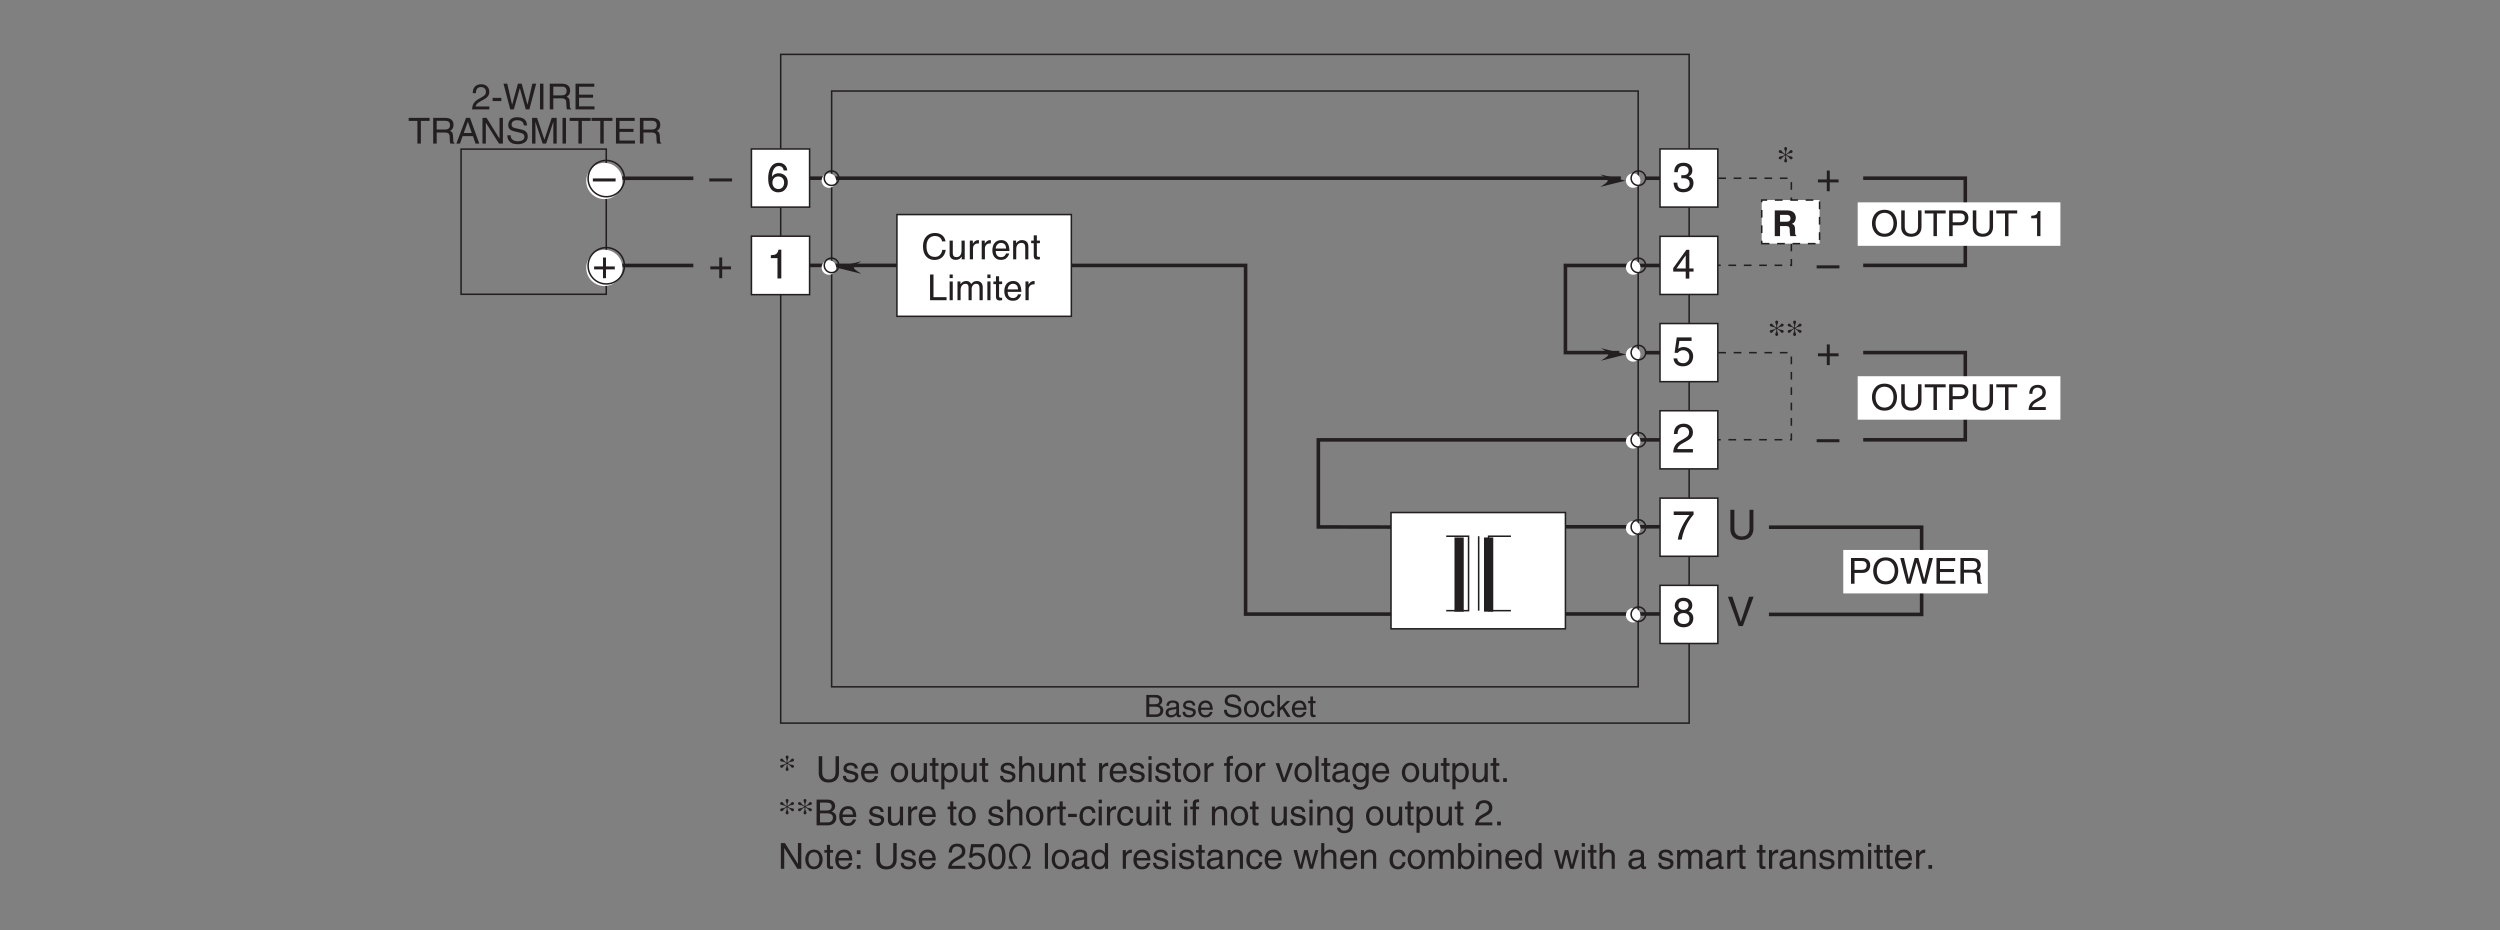 <?xml version="1.0" encoding="UTF-8"?>
<svg xmlns="http://www.w3.org/2000/svg" xmlns:xlink="http://www.w3.org/1999/xlink" width="487.56pt" height="181.42pt" viewBox="0 0 487.56 181.42" version="1.2">
<rect x="0" y="0" width="487.56" height="181.42" fill="#808080" stroke="none"/>
<defs>
<g>
<symbol overflow="visible" id="glyph0-0">
<path style="stroke:none;" d="M 0 0 L 2.984 0 L 2.984 -4.188 L 0 -4.188 Z M 1.5 -2.359 L 0.484 -3.891 L 2.516 -3.891 Z M 1.672 -2.094 L 2.688 -3.625 L 2.688 -0.562 Z M 0.484 -0.297 L 1.5 -1.828 L 2.516 -0.297 Z M 0.297 -3.625 L 1.312 -2.094 L 0.297 -0.562 Z M 0.297 -3.625 "/>
</symbol>
<symbol overflow="visible" id="glyph0-1">
<path style="stroke:none;" d="M 1.016 -3.797 L 2.078 -3.797 C 2.719 -3.797 2.969 -3.578 2.969 -3.172 C 2.969 -2.641 2.625 -2.484 2.078 -2.484 L 1.016 -2.484 Z M 0.438 0 L 2.297 0 C 3.25 0 3.75 -0.578 3.75 -1.266 C 3.75 -2 3.25 -2.203 2.969 -2.312 C 3.453 -2.531 3.547 -2.938 3.547 -3.219 C 3.547 -3.797 3.141 -4.297 2.328 -4.297 L 0.438 -4.297 Z M 1.016 -2 L 2.172 -2 C 2.641 -2 3.172 -1.891 3.172 -1.281 C 3.172 -0.797 2.859 -0.5 2.266 -0.5 L 1.016 -0.5 Z M 1.016 -2 "/>
</symbol>
<symbol overflow="visible" id="glyph0-2">
<path style="stroke:none;" d="M 0.859 -2.172 C 0.891 -2.422 0.969 -2.781 1.578 -2.781 C 2.078 -2.781 2.312 -2.609 2.312 -2.281 C 2.312 -1.969 2.156 -1.922 2.031 -1.906 L 1.172 -1.797 C 0.297 -1.688 0.219 -1.078 0.219 -0.812 C 0.219 -0.281 0.625 0.094 1.203 0.094 C 1.812 0.094 2.125 -0.203 2.328 -0.422 C 2.344 -0.172 2.422 0.062 2.891 0.062 C 3 0.062 3.078 0.031 3.172 0 L 3.172 -0.391 C 3.109 -0.375 3.047 -0.359 3 -0.359 C 2.891 -0.359 2.828 -0.406 2.828 -0.547 L 2.828 -2.344 C 2.828 -3.141 1.922 -3.219 1.656 -3.219 C 0.891 -3.219 0.391 -2.922 0.375 -2.172 Z M 2.297 -1.078 C 2.297 -0.672 1.812 -0.344 1.328 -0.344 C 0.938 -0.344 0.766 -0.547 0.766 -0.891 C 0.766 -1.281 1.172 -1.359 1.438 -1.406 C 2.078 -1.484 2.219 -1.531 2.297 -1.594 Z M 2.297 -1.078 "/>
</symbol>
<symbol overflow="visible" id="glyph0-3">
<path style="stroke:none;" d="M 2.672 -2.234 C 2.672 -2.391 2.594 -3.219 1.484 -3.219 C 0.859 -3.219 0.297 -2.906 0.297 -2.219 C 0.297 -1.797 0.578 -1.562 1.016 -1.453 L 1.625 -1.312 C 2.078 -1.203 2.25 -1.109 2.25 -0.859 C 2.25 -0.516 1.906 -0.359 1.531 -0.359 C 0.797 -0.359 0.719 -0.766 0.703 -1 L 0.188 -1 C 0.203 -0.625 0.297 0.094 1.531 0.094 C 2.25 0.094 2.781 -0.297 2.781 -0.953 C 2.781 -1.375 2.547 -1.609 1.891 -1.766 L 1.375 -1.906 C 0.969 -2 0.797 -2.062 0.797 -2.328 C 0.797 -2.703 1.266 -2.766 1.422 -2.766 C 2.094 -2.766 2.156 -2.438 2.172 -2.234 Z M 2.672 -2.234 "/>
</symbol>
<symbol overflow="visible" id="glyph0-4">
<path style="stroke:none;" d="M 2.516 -0.984 C 2.5 -0.75 2.203 -0.359 1.719 -0.359 C 1.109 -0.359 0.797 -0.734 0.797 -1.391 L 3.094 -1.391 C 3.094 -2.5 2.641 -3.219 1.734 -3.219 C 0.703 -3.219 0.234 -2.453 0.234 -1.484 C 0.234 -0.578 0.766 0.094 1.641 0.094 C 2.141 0.094 2.344 -0.031 2.484 -0.125 C 2.891 -0.391 3.031 -0.828 3.047 -0.984 Z M 0.797 -1.812 C 0.797 -2.297 1.188 -2.75 1.672 -2.75 C 2.312 -2.75 2.516 -2.297 2.547 -1.812 Z M 0.797 -1.812 "/>
</symbol>
<symbol overflow="visible" id="glyph0-5">
<path style="stroke:none;" d=""/>
</symbol>
<symbol overflow="visible" id="glyph0-6">
<path style="stroke:none;" d="M 3.594 -3.047 C 3.562 -3.516 3.422 -4.406 1.922 -4.406 C 0.875 -4.406 0.438 -3.75 0.438 -3.078 C 0.438 -2.328 1.078 -2.141 1.359 -2.078 L 2.234 -1.859 C 2.938 -1.703 3.141 -1.562 3.141 -1.109 C 3.141 -0.484 2.438 -0.391 2.016 -0.391 C 1.469 -0.391 0.844 -0.609 0.844 -1.391 L 0.297 -1.391 C 0.297 -0.984 0.359 -0.625 0.734 -0.297 C 0.922 -0.125 1.234 0.109 2.031 0.109 C 2.766 0.109 3.703 -0.172 3.703 -1.188 C 3.703 -1.859 3.297 -2.203 2.734 -2.328 L 1.516 -2.609 C 1.25 -2.672 1 -2.797 1 -3.156 C 1 -3.812 1.609 -3.906 1.984 -3.906 C 2.469 -3.906 3.016 -3.703 3.047 -3.047 Z M 3.594 -3.047 "/>
</symbol>
<symbol overflow="visible" id="glyph0-7">
<path style="stroke:none;" d="M 0.203 -1.562 C 0.203 -0.766 0.672 0.078 1.656 0.078 C 2.656 0.078 3.125 -0.766 3.125 -1.562 C 3.125 -2.375 2.656 -3.219 1.656 -3.219 C 0.672 -3.219 0.203 -2.375 0.203 -1.562 Z M 0.75 -1.562 C 0.75 -1.984 0.906 -2.766 1.656 -2.766 C 2.422 -2.766 2.578 -1.984 2.578 -1.562 C 2.578 -1.156 2.422 -0.375 1.656 -0.375 C 0.906 -0.375 0.75 -1.156 0.75 -1.562 Z M 0.75 -1.562 "/>
</symbol>
<symbol overflow="visible" id="glyph0-8">
<path style="stroke:none;" d="M 2.859 -2.078 C 2.812 -2.625 2.5 -3.219 1.688 -3.219 C 0.641 -3.219 0.172 -2.453 0.172 -1.484 C 0.172 -0.578 0.703 0.094 1.578 0.094 C 2.5 0.094 2.797 -0.609 2.859 -1.109 L 2.344 -1.109 C 2.25 -0.625 1.953 -0.359 1.594 -0.359 C 0.875 -0.359 0.734 -1.031 0.734 -1.562 C 0.734 -2.125 0.953 -2.75 1.609 -2.75 C 2.047 -2.75 2.281 -2.5 2.344 -2.078 Z M 2.859 -2.078 "/>
</symbol>
<symbol overflow="visible" id="glyph0-9">
<path style="stroke:none;" d="M 1.734 -1.969 L 2.922 -3.125 L 2.25 -3.125 L 0.906 -1.812 L 0.906 -4.297 L 0.406 -4.297 L 0.406 0 L 0.906 0 L 0.906 -1.188 L 1.344 -1.578 L 2.328 0 L 3 0 Z M 1.734 -1.969 "/>
</symbol>
<symbol overflow="visible" id="glyph0-10">
<path style="stroke:none;" d="M 1.531 -2.688 L 1.531 -3.125 L 1.031 -3.125 L 1.031 -4 L 0.516 -4 L 0.516 -3.125 L 0.078 -3.125 L 0.078 -2.688 L 0.516 -2.688 L 0.516 -0.625 C 0.516 -0.25 0.625 0.047 1.141 0.047 C 1.203 0.047 1.344 0.016 1.531 0 L 1.531 -0.406 L 1.359 -0.406 C 1.25 -0.406 1.031 -0.406 1.031 -0.656 L 1.031 -2.688 Z M 1.531 -2.688 "/>
</symbol>
<symbol overflow="visible" id="glyph1-0">
<path style="stroke:none;" d="M 0 0 L 3.5 0 L 3.5 -4.891 L 0 -4.891 Z M 1.75 -2.766 L 0.562 -4.547 L 2.938 -4.547 Z M 1.953 -2.438 L 3.141 -4.219 L 3.141 -0.656 Z M 0.562 -0.344 L 1.75 -2.125 L 2.938 -0.344 Z M 0.344 -4.219 L 1.531 -2.438 L 0.344 -0.656 Z M 0.344 -4.219 "/>
</symbol>
<symbol overflow="visible" id="glyph1-1">
<path style="stroke:none;" d="M 4.703 -3.5 C 4.609 -4.344 3.938 -5.141 2.641 -5.141 C 1.188 -5.141 0.312 -4.078 0.312 -2.531 C 0.312 -0.609 1.422 0.125 2.562 0.125 C 2.938 0.125 4.484 0.047 4.75 -1.844 L 4.094 -1.844 C 3.875 -0.672 3.109 -0.469 2.672 -0.469 C 1.422 -0.469 1 -1.375 1 -2.562 C 1 -3.875 1.734 -4.547 2.641 -4.547 C 3.125 -4.547 3.859 -4.391 4.047 -3.5 Z M 4.703 -3.5 "/>
</symbol>
<symbol overflow="visible" id="glyph1-2">
<path style="stroke:none;" d="M 3.422 0 L 3.422 -3.656 L 2.797 -3.656 L 2.797 -1.641 C 2.797 -1.109 2.562 -0.422 1.797 -0.422 C 1.391 -0.422 1.094 -0.625 1.094 -1.234 L 1.094 -3.656 L 0.469 -3.656 L 0.469 -1.031 C 0.469 -0.156 1.125 0.109 1.656 0.109 C 2.25 0.109 2.562 -0.125 2.828 -0.547 L 2.828 0 Z M 3.422 0 "/>
</symbol>
<symbol overflow="visible" id="glyph1-3">
<path style="stroke:none;" d="M 1.156 -2.125 C 1.156 -2.656 1.516 -3.094 2.094 -3.094 L 2.312 -3.094 L 2.312 -3.734 C 2.266 -3.75 2.234 -3.75 2.156 -3.75 C 1.703 -3.75 1.375 -3.469 1.125 -3.047 L 1.125 -3.656 L 0.531 -3.656 L 0.531 0 L 1.156 0 Z M 1.156 -2.125 "/>
</symbol>
<symbol overflow="visible" id="glyph1-4">
<path style="stroke:none;" d="M 2.938 -1.141 C 2.922 -0.875 2.578 -0.422 2 -0.422 C 1.297 -0.422 0.938 -0.859 0.938 -1.625 L 3.609 -1.625 C 3.609 -2.922 3.094 -3.75 2.031 -3.75 C 0.828 -3.75 0.281 -2.859 0.281 -1.719 C 0.281 -0.672 0.891 0.109 1.906 0.109 C 2.5 0.109 2.734 -0.031 2.906 -0.141 C 3.359 -0.453 3.531 -0.969 3.562 -1.141 Z M 0.938 -2.109 C 0.938 -2.688 1.391 -3.203 1.953 -3.203 C 2.703 -3.203 2.938 -2.688 2.969 -2.109 Z M 0.938 -2.109 "/>
</symbol>
<symbol overflow="visible" id="glyph1-5">
<path style="stroke:none;" d="M 3.422 -2.484 C 3.422 -3.531 2.719 -3.75 2.156 -3.75 C 1.516 -3.75 1.188 -3.328 1.047 -3.141 L 1.031 -3.141 L 1.031 -3.656 L 0.453 -3.656 L 0.453 0 L 1.062 0 L 1.062 -1.984 C 1.062 -2.984 1.688 -3.203 2.031 -3.203 C 2.641 -3.203 2.812 -2.891 2.812 -2.25 L 2.812 0 L 3.422 0 Z M 3.422 -2.484 "/>
</symbol>
<symbol overflow="visible" id="glyph1-6">
<path style="stroke:none;" d="M 1.797 -3.141 L 1.797 -3.656 L 1.203 -3.656 L 1.203 -4.672 L 0.594 -4.672 L 0.594 -3.656 L 0.094 -3.656 L 0.094 -3.141 L 0.594 -3.141 L 0.594 -0.734 C 0.594 -0.297 0.719 0.047 1.328 0.047 C 1.391 0.047 1.578 0.016 1.797 0 L 1.797 -0.484 L 1.578 -0.484 C 1.453 -0.484 1.203 -0.484 1.203 -0.766 L 1.203 -3.141 Z M 1.797 -3.141 "/>
</symbol>
<symbol overflow="visible" id="glyph1-7">
<path style="stroke:none;" d="M 1.203 -5.016 L 0.531 -5.016 L 0.531 0 L 3.75 0 L 3.75 -0.594 L 1.203 -0.594 Z M 1.203 -5.016 "/>
</symbol>
<symbol overflow="visible" id="glyph1-8">
<path style="stroke:none;" d="M 1.078 -3.656 L 0.469 -3.656 L 0.469 0 L 1.078 0 Z M 1.078 -4.312 L 1.078 -5.016 L 0.469 -5.016 L 0.469 -4.312 Z M 1.078 -4.312 "/>
</symbol>
<symbol overflow="visible" id="glyph1-9">
<path style="stroke:none;" d="M 0.453 0 L 1.062 0 L 1.062 -1.984 C 1.062 -2.984 1.688 -3.203 2.031 -3.203 C 2.484 -3.203 2.609 -2.828 2.609 -2.531 L 2.609 0 L 3.219 0 L 3.219 -2.234 C 3.219 -2.719 3.562 -3.203 4.078 -3.203 C 4.609 -3.203 4.75 -2.859 4.75 -2.359 L 4.75 0 L 5.375 0 L 5.375 -2.531 C 5.375 -3.562 4.625 -3.75 4.234 -3.75 C 3.672 -3.75 3.422 -3.5 3.125 -3.156 C 3.016 -3.359 2.812 -3.75 2.156 -3.75 C 1.5 -3.75 1.188 -3.328 1.047 -3.141 L 1.031 -3.141 L 1.031 -3.656 L 0.453 -3.656 Z M 0.453 0 "/>
</symbol>
<symbol overflow="visible" id="glyph1-10">
<path style="stroke:none;" d="M 4.469 -2.5 C 4.469 -1.328 3.812 -0.469 2.719 -0.469 C 1.625 -0.469 0.969 -1.328 0.969 -2.5 C 0.969 -3.688 1.625 -4.547 2.719 -4.547 C 3.812 -4.547 4.469 -3.688 4.469 -2.5 Z M 5.156 -2.5 C 5.156 -3.594 4.594 -5.141 2.719 -5.141 C 0.844 -5.141 0.266 -3.594 0.266 -2.5 C 0.266 -1.422 0.844 0.125 2.719 0.125 C 4.594 0.125 5.156 -1.422 5.156 -2.5 Z M 5.156 -2.5 "/>
</symbol>
<symbol overflow="visible" id="glyph1-11">
<path style="stroke:none;" d="M 3.828 -5.016 L 3.828 -1.844 C 3.828 -0.75 3.125 -0.469 2.5 -0.469 C 1.891 -0.469 1.234 -0.766 1.234 -1.859 L 1.234 -5.016 L 0.547 -5.016 L 0.547 -1.672 C 0.547 -0.734 1.125 0.125 2.484 0.125 C 3.859 0.125 4.5 -0.734 4.5 -1.766 L 4.5 -5.016 Z M 3.828 -5.016 "/>
</symbol>
<symbol overflow="visible" id="glyph1-12">
<path style="stroke:none;" d="M 0.094 -4.422 L 1.797 -4.422 L 1.797 0 L 2.469 0 L 2.469 -4.422 L 4.172 -4.422 L 4.172 -5.016 L 0.094 -5.016 Z M 0.094 -4.422 "/>
</symbol>
<symbol overflow="visible" id="glyph1-13">
<path style="stroke:none;" d="M 1.281 -4.438 L 2.656 -4.438 C 3.219 -4.438 3.641 -4.234 3.641 -3.594 C 3.641 -2.922 3.234 -2.703 2.625 -2.703 L 1.281 -2.703 Z M 1.281 -2.109 L 2.859 -2.109 C 3.953 -2.109 4.344 -2.906 4.344 -3.609 C 4.344 -4.422 3.781 -5.016 2.859 -5.016 L 0.594 -5.016 L 0.594 0 L 1.281 0 Z M 1.281 -2.109 "/>
</symbol>
<symbol overflow="visible" id="glyph1-14">
<path style="stroke:none;" d=""/>
</symbol>
<symbol overflow="visible" id="glyph1-15">
<path style="stroke:none;" d="M 2.5 -4.906 L 2.031 -4.906 C 1.828 -4.109 1.5 -4.031 0.703 -3.969 L 0.703 -3.484 L 1.844 -3.484 L 1.844 0 L 2.5 0 Z M 2.5 -4.906 "/>
</symbol>
<symbol overflow="visible" id="glyph1-16">
<path style="stroke:none;" d="M 0.922 -3.156 C 0.938 -3.5 0.984 -4.359 1.906 -4.359 C 2.641 -4.359 2.891 -3.859 2.891 -3.469 C 2.891 -2.828 2.5 -2.625 1.984 -2.328 L 1.328 -1.953 C 0.672 -1.562 0.219 -1.016 0.188 0 L 3.547 0 L 3.547 -0.578 L 0.875 -0.578 C 0.906 -0.766 1.047 -1.156 1.719 -1.516 L 2.234 -1.797 C 2.969 -2.188 3.547 -2.562 3.547 -3.438 C 3.547 -4.359 2.859 -4.906 2 -4.906 C 1.469 -4.906 0.312 -4.75 0.312 -3.156 Z M 0.922 -3.156 "/>
</symbol>
<symbol overflow="visible" id="glyph1-17">
<path style="stroke:none;" d="M 2.016 -2.25 L 0.312 -2.25 L 0.312 -1.625 L 2.016 -1.625 Z M 2.016 -2.25 "/>
</symbol>
<symbol overflow="visible" id="glyph1-18">
<path style="stroke:none;" d="M 3.297 -4.156 L 4.453 0 L 5.156 0 L 6.484 -5.016 L 5.734 -5.016 L 4.797 -0.938 L 4.781 -0.938 L 3.656 -5.016 L 2.922 -5.016 L 1.797 -0.938 L 1.781 -0.938 L 0.844 -5.016 L 0.109 -5.016 L 1.422 0 L 2.125 0 Z M 3.297 -4.156 "/>
</symbol>
<symbol overflow="visible" id="glyph1-19">
<path style="stroke:none;" d="M 1.312 -5.016 L 0.641 -5.016 L 0.641 0 L 1.312 0 Z M 1.312 -5.016 "/>
</symbol>
<symbol overflow="visible" id="glyph1-20">
<path style="stroke:none;" d="M 1.297 -2.156 L 2.938 -2.156 C 3.75 -2.156 3.828 -1.672 3.828 -1.25 C 3.828 -1.062 3.844 -0.312 3.953 0 L 4.781 0 L 4.781 -0.109 C 4.562 -0.234 4.531 -0.328 4.531 -0.609 L 4.484 -1.516 C 4.453 -2.219 4.172 -2.344 3.891 -2.469 C 4.203 -2.656 4.578 -2.922 4.578 -3.672 C 4.578 -4.734 3.75 -5.016 2.938 -5.016 L 0.609 -5.016 L 0.609 0 L 1.297 0 Z M 1.297 -4.438 L 2.984 -4.438 C 3.312 -4.438 3.891 -4.375 3.891 -3.594 C 3.891 -2.859 3.359 -2.734 2.859 -2.734 L 1.297 -2.734 Z M 1.297 -4.438 "/>
</symbol>
<symbol overflow="visible" id="glyph1-21">
<path style="stroke:none;" d="M 4.297 -0.594 L 1.281 -0.594 L 1.281 -2.281 L 4.016 -2.281 L 4.016 -2.875 L 1.281 -2.875 L 1.281 -4.422 L 4.25 -4.422 L 4.25 -5.016 L 0.594 -5.016 L 0.594 0 L 4.297 0 Z M 4.297 -0.594 "/>
</symbol>
<symbol overflow="visible" id="glyph1-22">
<path style="stroke:none;" d="M 3.328 -1.453 L 3.828 0 L 4.562 0 L 2.75 -5.016 L 1.984 -5.016 L 0.094 0 L 0.797 0 L 1.312 -1.453 Z M 1.531 -2.062 L 2.328 -4.266 L 2.344 -4.266 L 3.094 -2.062 Z M 1.531 -2.062 "/>
</symbol>
<symbol overflow="visible" id="glyph1-23">
<path style="stroke:none;" d="M 3.859 -0.969 L 3.844 -0.969 L 1.328 -5.016 L 0.531 -5.016 L 0.531 0 L 1.188 0 L 1.188 -4.047 L 1.203 -4.047 L 3.75 0 L 4.516 0 L 4.516 -5.016 L 3.859 -5.016 Z M 3.859 -0.969 "/>
</symbol>
<symbol overflow="visible" id="glyph1-24">
<path style="stroke:none;" d="M 4.188 -3.547 C 4.156 -4.094 3.984 -5.141 2.234 -5.141 C 1.016 -5.141 0.516 -4.375 0.516 -3.594 C 0.516 -2.719 1.25 -2.5 1.578 -2.422 L 2.609 -2.172 C 3.422 -1.984 3.672 -1.812 3.672 -1.297 C 3.672 -0.578 2.844 -0.453 2.359 -0.453 C 1.719 -0.453 0.984 -0.719 0.984 -1.625 L 0.344 -1.625 C 0.344 -1.156 0.422 -0.734 0.859 -0.344 C 1.078 -0.141 1.438 0.125 2.375 0.125 C 3.234 0.125 4.328 -0.203 4.328 -1.391 C 4.328 -2.172 3.844 -2.562 3.188 -2.719 L 1.766 -3.047 C 1.469 -3.125 1.172 -3.266 1.172 -3.688 C 1.172 -4.453 1.891 -4.562 2.312 -4.562 C 2.875 -4.562 3.516 -4.328 3.562 -3.547 Z M 4.188 -3.547 "/>
</symbol>
<symbol overflow="visible" id="glyph1-25">
<path style="stroke:none;" d="M 5.312 0 L 5.312 -5.016 L 4.344 -5.016 L 2.922 -0.781 L 2.906 -0.781 L 1.484 -5.016 L 0.516 -5.016 L 0.516 0 L 1.172 0 L 1.172 -2.969 C 1.172 -3.109 1.156 -3.75 1.156 -4.203 L 1.172 -4.203 L 2.578 0 L 3.25 0 L 4.656 -4.219 L 4.672 -4.219 C 4.672 -3.75 4.656 -3.109 4.656 -2.969 L 4.656 0 Z M 5.312 0 "/>
</symbol>
<symbol overflow="visible" id="glyph1-26">
<path style="stroke:none;" d="M 3.125 -2.609 C 3.125 -2.797 3.031 -3.75 1.719 -3.75 C 1 -3.75 0.344 -3.391 0.344 -2.594 C 0.344 -2.094 0.672 -1.828 1.188 -1.703 L 1.906 -1.531 C 2.422 -1.391 2.625 -1.297 2.625 -1 C 2.625 -0.594 2.234 -0.422 1.781 -0.422 C 0.922 -0.422 0.844 -0.891 0.812 -1.172 L 0.219 -1.172 C 0.25 -0.734 0.344 0.109 1.797 0.109 C 2.625 0.109 3.234 -0.344 3.234 -1.109 C 3.234 -1.594 2.969 -1.875 2.219 -2.062 L 1.594 -2.219 C 1.125 -2.344 0.938 -2.406 0.938 -2.703 C 0.938 -3.156 1.469 -3.234 1.656 -3.234 C 2.438 -3.234 2.516 -2.844 2.531 -2.609 Z M 3.125 -2.609 "/>
</symbol>
<symbol overflow="visible" id="glyph1-27">
<path style="stroke:none;" d="M 0.25 -1.828 C 0.25 -0.891 0.781 0.094 1.938 0.094 C 3.109 0.094 3.641 -0.891 3.641 -1.828 C 3.641 -2.766 3.109 -3.75 1.938 -3.75 C 0.781 -3.75 0.25 -2.766 0.25 -1.828 Z M 0.875 -1.828 C 0.875 -2.312 1.062 -3.234 1.938 -3.234 C 2.828 -3.234 3 -2.312 3 -1.828 C 3 -1.344 2.828 -0.438 1.938 -0.438 C 1.062 -0.438 0.875 -1.344 0.875 -1.828 Z M 0.875 -1.828 "/>
</symbol>
<symbol overflow="visible" id="glyph1-28">
<path style="stroke:none;" d="M 0.984 -1.656 C 0.984 -2.25 1.094 -3.203 1.984 -3.203 C 2.922 -3.203 2.969 -2.312 2.969 -1.844 C 2.969 -1.031 2.656 -0.422 1.984 -0.422 C 1.594 -0.422 0.984 -0.688 0.984 -1.656 Z M 0.406 1.453 L 1.016 1.453 L 1.016 -0.391 L 1.031 -0.391 C 1.188 -0.125 1.516 0.109 2 0.109 C 3.25 0.109 3.609 -1.062 3.609 -1.938 C 3.609 -2.969 3.062 -3.75 2.094 -3.75 C 1.422 -3.75 1.141 -3.344 1 -3.141 L 0.984 -3.141 L 0.984 -3.656 L 0.406 -3.656 Z M 0.406 1.453 "/>
</symbol>
<symbol overflow="visible" id="glyph1-29">
<path style="stroke:none;" d="M 3.422 -2.484 C 3.422 -3.531 2.719 -3.75 2.156 -3.75 C 1.562 -3.75 1.25 -3.391 1.078 -3.156 L 1.062 -3.156 L 1.062 -5.016 L 0.453 -5.016 L 0.453 0 L 1.062 0 L 1.062 -1.984 C 1.062 -2.906 1.578 -3.203 2.094 -3.203 C 2.672 -3.203 2.812 -2.891 2.812 -2.391 L 2.812 0 L 3.422 0 Z M 3.422 -2.484 "/>
</symbol>
<symbol overflow="visible" id="glyph1-30">
<path style="stroke:none;" d="M 1.828 -3.141 L 1.828 -3.656 L 1.219 -3.656 L 1.219 -4.109 C 1.219 -4.406 1.312 -4.531 1.578 -4.531 C 1.656 -4.531 1.75 -4.531 1.828 -4.516 L 1.828 -5.078 C 1.734 -5.078 1.641 -5.078 1.547 -5.078 C 0.953 -5.078 0.594 -4.828 0.594 -4.281 L 0.594 -3.656 L 0.094 -3.656 L 0.094 -3.141 L 0.594 -3.141 L 0.594 0 L 1.219 0 L 1.219 -3.141 Z M 1.828 -3.141 "/>
</symbol>
<symbol overflow="visible" id="glyph1-31">
<path style="stroke:none;" d="M 1.734 -0.672 L 1.719 -0.672 L 0.766 -3.656 L 0.062 -3.656 L 1.391 0 L 2.047 0 L 3.438 -3.656 L 2.766 -3.656 Z M 1.734 -0.672 "/>
</symbol>
<symbol overflow="visible" id="glyph1-32">
<path style="stroke:none;" d="M 1.078 -5.016 L 0.469 -5.016 L 0.469 0 L 1.078 0 Z M 1.078 -5.016 "/>
</symbol>
<symbol overflow="visible" id="glyph1-33">
<path style="stroke:none;" d="M 1 -2.547 C 1.047 -2.828 1.141 -3.25 1.844 -3.25 C 2.422 -3.25 2.703 -3.031 2.703 -2.656 C 2.703 -2.297 2.516 -2.234 2.375 -2.219 L 1.359 -2.094 C 0.344 -1.969 0.25 -1.25 0.25 -0.953 C 0.25 -0.328 0.719 0.109 1.391 0.109 C 2.109 0.109 2.484 -0.234 2.719 -0.484 C 2.734 -0.203 2.828 0.062 3.359 0.062 C 3.5 0.062 3.594 0.031 3.703 0 L 3.703 -0.453 C 3.625 -0.438 3.562 -0.422 3.5 -0.422 C 3.375 -0.422 3.297 -0.484 3.297 -0.641 L 3.297 -2.734 C 3.297 -3.672 2.234 -3.75 1.938 -3.75 C 1.047 -3.75 0.469 -3.422 0.438 -2.547 Z M 2.688 -1.266 C 2.688 -0.781 2.125 -0.406 1.547 -0.406 C 1.094 -0.406 0.891 -0.641 0.891 -1.047 C 0.891 -1.5 1.375 -1.594 1.672 -1.641 C 2.438 -1.734 2.578 -1.781 2.688 -1.859 Z M 2.688 -1.266 "/>
</symbol>
<symbol overflow="visible" id="glyph1-34">
<path style="stroke:none;" d="M 0.922 -1.844 C 0.922 -2.312 0.969 -3.203 1.906 -3.203 C 2.797 -3.203 2.906 -2.25 2.906 -1.656 C 2.906 -0.688 2.297 -0.422 1.906 -0.422 C 1.234 -0.422 0.922 -1.031 0.922 -1.844 Z M 3.484 -3.656 L 2.906 -3.656 L 2.906 -3.141 L 2.891 -3.141 C 2.75 -3.344 2.469 -3.75 1.797 -3.75 C 0.828 -3.75 0.281 -2.969 0.281 -1.938 C 0.281 -1.062 0.641 0.109 1.891 0.109 C 2.375 0.109 2.703 -0.125 2.859 -0.391 L 2.859 -0.406 L 2.875 -0.406 L 2.875 -0.266 C 2.875 0.172 2.891 1.031 1.828 1.031 C 1.688 1.031 1.125 1.031 1 0.453 L 0.391 0.453 C 0.516 1.422 1.359 1.531 1.781 1.531 C 3.484 1.531 3.484 0.219 3.484 -0.297 Z M 3.484 -3.656 "/>
</symbol>
<symbol overflow="visible" id="glyph1-35">
<path style="stroke:none;" d="M 1.328 -0.734 L 0.609 -0.734 L 0.609 0 L 1.328 0 Z M 1.328 -0.734 "/>
</symbol>
<symbol overflow="visible" id="glyph1-36">
<path style="stroke:none;" d="M 1.188 -4.438 L 2.422 -4.438 C 3.172 -4.438 3.469 -4.172 3.469 -3.703 C 3.469 -3.094 3.062 -2.891 2.422 -2.891 L 1.188 -2.891 Z M 0.516 0 L 2.672 0 C 3.781 0 4.375 -0.672 4.375 -1.484 C 4.375 -2.344 3.797 -2.562 3.469 -2.703 C 4.016 -2.969 4.141 -3.422 4.141 -3.75 C 4.141 -4.438 3.656 -5.016 2.719 -5.016 L 0.516 -5.016 Z M 1.188 -2.344 L 2.531 -2.344 C 3.078 -2.344 3.703 -2.203 3.703 -1.5 C 3.703 -0.938 3.344 -0.578 2.641 -0.578 L 1.188 -0.578 Z M 1.188 -2.344 "/>
</symbol>
<symbol overflow="visible" id="glyph1-37">
<path style="stroke:none;" d="M 3.328 -2.422 C 3.281 -3.062 2.922 -3.75 1.969 -3.75 C 0.75 -3.75 0.203 -2.859 0.203 -1.719 C 0.203 -0.672 0.812 0.109 1.844 0.109 C 2.906 0.109 3.266 -0.719 3.328 -1.297 L 2.734 -1.297 C 2.641 -0.734 2.281 -0.422 1.859 -0.422 C 1.016 -0.422 0.859 -1.203 0.859 -1.828 C 0.859 -2.484 1.109 -3.203 1.875 -3.203 C 2.391 -3.203 2.656 -2.906 2.734 -2.422 Z M 3.328 -2.422 "/>
</symbol>
<symbol overflow="visible" id="glyph1-38">
<path style="stroke:none;" d="M 1.328 -0.734 L 0.609 -0.734 L 0.609 0 L 1.328 0 Z M 1.328 -3.609 L 0.609 -3.609 L 0.609 -2.859 L 1.328 -2.859 Z M 1.328 -3.609 "/>
</symbol>
<symbol overflow="visible" id="glyph1-39">
<path style="stroke:none;" d="M 1.234 -4.203 L 3.312 -4.203 L 3.312 -4.812 L 0.781 -4.812 L 0.406 -2.172 L 0.938 -2.141 C 1.172 -2.438 1.484 -2.609 1.844 -2.609 C 2.453 -2.609 2.938 -2.234 2.938 -1.516 C 2.938 -0.906 2.531 -0.391 1.906 -0.391 C 1.344 -0.391 0.922 -0.656 0.859 -1.219 L 0.219 -1.219 C 0.344 -0.125 1.172 0.125 1.812 0.125 C 3.344 0.125 3.594 -1.047 3.594 -1.594 C 3.594 -2.609 2.766 -3.156 1.984 -3.156 C 1.531 -3.156 1.234 -3.016 1.031 -2.859 Z M 1.234 -4.203 "/>
</symbol>
<symbol overflow="visible" id="glyph1-40">
<path style="stroke:none;" d="M 2.969 -2.391 C 2.969 -1.156 2.641 -0.422 1.938 -0.422 C 1.234 -0.422 0.922 -1.156 0.922 -2.391 C 0.922 -3.625 1.234 -4.359 1.938 -4.359 C 2.641 -4.359 2.969 -3.625 2.969 -2.391 Z M 3.625 -2.391 C 3.625 -3.406 3.359 -4.906 1.938 -4.906 C 0.531 -4.906 0.266 -3.406 0.266 -2.391 C 0.266 -1.375 0.531 0.125 1.938 0.125 C 3.359 0.125 3.625 -1.375 3.625 -2.391 Z M 3.625 -2.391 "/>
</symbol>
<symbol overflow="visible" id="glyph1-41">
<path style="stroke:none;" d="M 1.359 -0.484 L 0.328 -0.484 L 0.328 0 L 2.031 0 L 2.031 -0.359 C 1.516 -0.672 1.016 -1.484 1.016 -2.531 C 1.016 -3.594 1.609 -4.453 2.516 -4.453 C 3.484 -4.453 3.984 -3.453 3.984 -2.547 C 3.984 -1.438 3.484 -0.688 2.969 -0.359 L 2.969 0 L 4.672 0 L 4.672 -0.484 L 3.625 -0.484 L 3.625 -0.5 C 4.109 -0.891 4.578 -1.656 4.578 -2.656 C 4.578 -3.828 3.797 -4.938 2.516 -4.938 C 1.312 -4.938 0.422 -3.969 0.422 -2.625 C 0.422 -1.656 0.875 -0.922 1.359 -0.5 Z M 1.359 -0.484 "/>
</symbol>
<symbol overflow="visible" id="glyph1-42">
<path style="stroke:none;" d="M 3.484 -5.016 L 2.875 -5.016 L 2.875 -3.188 L 2.859 -3.141 C 2.703 -3.344 2.438 -3.75 1.766 -3.75 C 0.797 -3.75 0.25 -2.969 0.25 -1.938 C 0.25 -1.062 0.609 0.109 1.844 0.109 C 2.203 0.109 2.625 0 2.891 -0.5 L 2.906 -0.5 L 2.906 0 L 3.484 0 Z M 0.875 -1.844 C 0.875 -2.312 0.922 -3.203 1.875 -3.203 C 2.766 -3.203 2.859 -2.25 2.859 -1.656 C 2.859 -0.688 2.25 -0.422 1.859 -0.422 C 1.188 -0.422 0.875 -1.031 0.875 -1.844 Z M 0.875 -1.844 "/>
</symbol>
<symbol overflow="visible" id="glyph1-43">
<path style="stroke:none;" d="M 2.5 -2.828 L 2.516 -2.828 L 3.25 0 L 3.891 0 L 4.953 -3.656 L 4.344 -3.656 L 3.594 -0.781 L 3.578 -0.781 L 2.875 -3.656 L 2.188 -3.656 L 1.484 -0.781 L 1.469 -0.781 L 0.766 -3.656 L 0.094 -3.656 L 1.156 0 L 1.781 0 Z M 2.5 -2.828 "/>
</symbol>
<symbol overflow="visible" id="glyph1-44">
<path style="stroke:none;" d="M 0.984 0 L 0.984 -0.453 L 1 -0.453 C 1.125 -0.25 1.391 0.109 2 0.109 C 3.25 0.109 3.609 -1.062 3.609 -1.938 C 3.609 -2.969 3.062 -3.75 2.094 -3.75 C 1.656 -3.75 1.297 -3.578 1.031 -3.188 L 1.016 -3.188 L 1.016 -5.016 L 0.406 -5.016 L 0.406 0 Z M 2.969 -1.844 C 2.969 -1.031 2.656 -0.422 1.984 -0.422 C 1.594 -0.422 0.984 -0.688 0.984 -1.656 C 0.984 -2.25 1.094 -3.203 1.984 -3.203 C 2.922 -3.203 2.969 -2.312 2.969 -1.844 Z M 2.969 -1.844 "/>
</symbol>
<symbol overflow="visible" id="glyph2-0">
<path style="stroke:none;" d="M 0 0 L 3.984 0 L 3.984 -5.578 L 0 -5.578 Z M 1.984 -3.141 L 0.641 -5.172 L 3.344 -5.172 Z M 2.234 -2.781 L 3.578 -4.828 L 3.578 -0.75 Z M 0.641 -0.391 L 1.984 -2.438 L 3.344 -0.391 Z M 0.391 -4.828 L 1.75 -2.781 L 0.391 -0.75 Z M 0.391 -4.828 "/>
</symbol>
<symbol overflow="visible" id="glyph2-1">
<path style="stroke:none;" d="M 1.781 -2.578 C 1.891 -2.578 2 -2.594 2.109 -2.594 C 2.578 -2.594 3.406 -2.5 3.406 -1.562 C 3.406 -0.922 2.906 -0.484 2.188 -0.484 C 1.141 -0.484 1.016 -1.188 1 -1.719 L 0.266 -1.719 C 0.312 -1.062 0.484 -0.422 1.109 -0.094 C 1.375 0.047 1.734 0.156 2.141 0.156 C 3.562 0.156 4.156 -0.734 4.156 -1.656 C 4.156 -2.406 3.766 -2.781 3.234 -2.953 L 3.234 -2.969 C 3.531 -3.062 3.938 -3.406 3.938 -4.125 C 3.938 -4.984 3.297 -5.609 2.219 -5.609 C 0.734 -5.609 0.406 -4.594 0.406 -3.766 L 1.094 -3.766 C 1.125 -4.156 1.188 -4.969 2.188 -4.969 C 3.016 -4.969 3.219 -4.422 3.219 -4.094 C 3.219 -3.391 2.688 -3.172 2.156 -3.172 C 2.031 -3.172 1.906 -3.172 1.781 -3.188 Z M 1.781 -2.578 "/>
</symbol>
<symbol overflow="visible" id="glyph2-2">
<path style="stroke:none;" d="M 4.172 -1.359 L 4.172 -1.969 L 3.344 -1.969 L 3.344 -5.609 L 2.766 -5.609 L 0.203 -2.047 L 0.203 -1.359 L 2.641 -1.359 L 2.641 0 L 3.344 0 L 3.344 -1.359 Z M 2.625 -4.516 L 2.641 -4.516 L 2.641 -1.969 L 0.844 -1.969 Z M 2.625 -4.516 "/>
</symbol>
<symbol overflow="visible" id="glyph2-3">
<path style="stroke:none;" d="M 2.047 -2.297 L 0.312 -2.297 L 0.312 -1.719 L 2.047 -1.719 L 2.047 0 L 2.625 0 L 2.625 -1.719 L 4.344 -1.719 L 4.344 -2.297 L 2.625 -2.297 L 2.625 -4.031 L 2.047 -4.031 Z M 2.047 -2.297 "/>
</symbol>
<symbol overflow="visible" id="glyph2-4">
<path style="stroke:none;" d="M 1.406 -4.797 L 3.781 -4.797 L 3.781 -5.484 L 0.891 -5.484 L 0.469 -2.484 L 1.062 -2.453 C 1.328 -2.781 1.703 -2.984 2.109 -2.984 C 2.797 -2.984 3.344 -2.547 3.344 -1.734 C 3.344 -1.031 2.891 -0.453 2.172 -0.453 C 1.531 -0.453 1.047 -0.734 0.984 -1.391 L 0.25 -1.391 C 0.391 -0.141 1.328 0.156 2.062 0.156 C 3.812 0.156 4.094 -1.188 4.094 -1.812 C 4.094 -2.969 3.156 -3.609 2.25 -3.609 C 1.75 -3.609 1.406 -3.438 1.172 -3.266 Z M 1.406 -4.797 "/>
</symbol>
<symbol overflow="visible" id="glyph2-5">
<path style="stroke:none;" d="M 1.047 -3.594 C 1.078 -3.984 1.125 -4.969 2.188 -4.969 C 3 -4.969 3.297 -4.406 3.297 -3.953 C 3.297 -3.234 2.859 -3 2.266 -2.656 L 1.516 -2.219 C 0.766 -1.781 0.25 -1.156 0.203 0 L 4.047 0 L 4.047 -0.656 L 1 -0.656 C 1.031 -0.875 1.188 -1.312 1.953 -1.734 L 2.547 -2.062 C 3.375 -2.5 4.047 -2.922 4.047 -3.922 C 4.047 -4.969 3.266 -5.609 2.281 -5.609 C 1.688 -5.609 0.344 -5.422 0.344 -3.594 Z M 1.047 -3.594 "/>
</symbol>
<symbol overflow="visible" id="glyph2-6">
<path style="stroke:none;" d="M 4.438 -2.5 L 0 -2.5 L 0 -1.906 L 4.438 -1.906 Z M 4.438 -2.5 "/>
</symbol>
<symbol overflow="visible" id="glyph2-7">
<path style="stroke:none;" d="M 4.016 -4.109 C 3.938 -5.25 3.016 -5.609 2.375 -5.609 C 0.703 -5.609 0.297 -3.828 0.297 -2.609 C 0.297 -1.875 0.391 -1.188 0.734 -0.656 C 1.125 -0.047 1.75 0.156 2.172 0.156 C 2.969 0.156 3.297 -0.062 3.594 -0.391 C 3.969 -0.812 4.125 -1.219 4.125 -1.797 C 4.125 -3.125 3.062 -3.562 2.375 -3.562 C 1.609 -3.562 1.219 -3.188 1.047 -2.891 L 1.031 -2.906 C 1.031 -3.484 1.266 -4.969 2.359 -4.969 C 2.969 -4.969 3.234 -4.609 3.328 -4.109 Z M 1.125 -1.719 C 1.125 -2.375 1.5 -2.938 2.266 -2.938 C 3.141 -2.938 3.406 -2.25 3.406 -1.766 C 3.406 -1 2.969 -0.484 2.297 -0.484 C 1.484 -0.484 1.125 -1.125 1.125 -1.719 Z M 1.125 -1.719 "/>
</symbol>
<symbol overflow="visible" id="glyph2-8">
<path style="stroke:none;" d="M 2.859 -5.609 L 2.312 -5.609 C 2.094 -4.688 1.719 -4.594 0.812 -4.531 L 0.812 -3.969 L 2.109 -3.969 L 2.109 0 L 2.859 0 Z M 2.859 -5.609 "/>
</symbol>
<symbol overflow="visible" id="glyph2-9">
<path style="stroke:none;" d="M 4.359 -5.719 L 4.359 -2.109 C 4.359 -0.859 3.562 -0.531 2.859 -0.531 C 2.156 -0.531 1.406 -0.875 1.406 -2.125 L 1.406 -5.719 L 0.625 -5.719 L 0.625 -1.906 C 0.625 -0.844 1.297 0.156 2.828 0.156 C 4.406 0.156 5.125 -0.844 5.125 -2.016 L 5.125 -5.719 Z M 4.359 -5.719 "/>
</symbol>
<symbol overflow="visible" id="glyph2-10">
<path style="stroke:none;" d="M 2.672 -0.844 L 2.656 -0.844 L 1.016 -5.719 L 0.156 -5.719 L 2.25 0 L 3.062 0 L 5.156 -5.719 L 4.281 -5.719 Z M 2.672 -0.844 "/>
</symbol>
<symbol overflow="visible" id="glyph2-11">
<path style="stroke:none;" d="M 0.297 -4.797 L 3.375 -4.797 C 2.297 -3.547 1.281 -1.531 1.094 0 L 1.859 0 C 2.266 -2.5 3.609 -4.281 4.172 -4.875 L 4.172 -5.484 L 0.297 -5.484 Z M 0.297 -4.797 "/>
</symbol>
<symbol overflow="visible" id="glyph2-12">
<path style="stroke:none;" d="M 3.922 -4.156 C 3.922 -4.812 3.438 -5.609 2.188 -5.609 C 0.859 -5.609 0.5 -4.641 0.5 -4.062 C 0.5 -3.531 0.766 -3.156 1.25 -2.969 C 0.656 -2.734 0.297 -2.297 0.297 -1.609 C 0.297 -1.344 0.297 -0.734 0.875 -0.281 C 1.328 0.078 1.906 0.156 2.219 0.156 C 3.547 0.156 4.125 -0.719 4.125 -1.625 C 4.125 -2.047 3.953 -2.656 3.203 -2.984 C 3.453 -3.109 3.922 -3.359 3.922 -4.156 Z M 2.203 -2.625 C 2.844 -2.625 3.375 -2.297 3.375 -1.531 C 3.375 -0.656 2.75 -0.484 2.25 -0.484 C 1.281 -0.484 1.047 -1.141 1.047 -1.594 C 1.047 -2.109 1.422 -2.625 2.203 -2.625 Z M 2.203 -3.234 C 1.688 -3.234 1.219 -3.562 1.219 -4.094 C 1.219 -4.453 1.406 -4.969 2.156 -4.969 C 2.969 -4.969 3.203 -4.484 3.203 -4.141 C 3.203 -3.625 2.812 -3.234 2.203 -3.234 Z M 2.203 -3.234 "/>
</symbol>
<symbol overflow="visible" id="glyph3-0">
<path style="stroke:none;" d="M 0 0 L -3.984 0 L -3.984 -5.578 L 0 -5.578 Z M -1.984 -3.141 L -0.641 -5.172 L -3.344 -5.172 Z M -2.234 -2.781 L -3.578 -4.828 L -3.578 -0.75 Z M -0.641 -0.391 L -1.984 -2.438 L -3.344 -0.391 Z M -0.391 -4.828 L -1.75 -2.781 L -0.391 -0.75 Z M -0.391 -4.828 "/>
</symbol>
<symbol overflow="visible" id="glyph3-1">
<path style="stroke:none;" d="M -4.438 -2.5 L 0 -2.5 L 0 -1.906 L -4.438 -1.906 Z M -4.438 -2.5 "/>
</symbol>
<symbol overflow="visible" id="glyph4-0">
<path style="stroke:none;" d="M 0 0 L -3.5 0 L -3.5 -4.891 L 0 -4.891 Z M -1.75 -2.766 L -0.562 -4.547 L -2.938 -4.547 Z M -1.953 -2.438 L -3.141 -4.219 L -3.141 -0.656 Z M -0.562 -0.344 L -1.75 -2.125 L -2.938 -0.344 Z M -0.344 -4.219 L -1.531 -2.438 L -0.344 -0.656 Z M -0.344 -4.219 "/>
</symbol>
<symbol overflow="visible" id="glyph4-1">
<path style="stroke:none;" d="M -1.344 -3.484 C -0.891 -3.234 -0.391 -3.438 -0.391 -3 C -0.391 -2.875 -0.5 -2.75 -0.688 -2.75 C -1 -2.75 -0.891 -3.031 -1.422 -3.375 L -1.625 -3.5 L -1.672 -3.484 L -1.672 -3.297 C -1.672 -2.828 -1.469 -2.688 -1.469 -2.438 C -1.469 -2.266 -1.578 -2.141 -1.75 -2.141 C -1.906 -2.141 -2.031 -2.266 -2.031 -2.438 C -2.031 -2.688 -1.812 -2.828 -1.812 -3.297 L -1.812 -3.484 L -1.875 -3.5 L -2.062 -3.375 C -2.594 -3.031 -2.5 -2.75 -2.797 -2.75 C -2.984 -2.75 -3.094 -2.875 -3.094 -3 C -3.094 -3.438 -2.609 -3.234 -2.141 -3.484 L -1.938 -3.609 L -1.938 -3.688 L -2.141 -3.797 C -2.609 -4.062 -3.094 -3.844 -3.094 -4.281 C -3.094 -4.406 -2.984 -4.547 -2.797 -4.547 C -2.5 -4.547 -2.594 -4.25 -2.062 -3.906 L -1.875 -3.781 L -1.812 -3.797 L -1.812 -3.984 C -1.812 -4.469 -2.031 -4.609 -2.031 -4.859 C -2.031 -5.016 -1.906 -5.141 -1.75 -5.141 C -1.578 -5.141 -1.469 -5.016 -1.469 -4.859 C -1.469 -4.609 -1.672 -4.469 -1.672 -3.984 L -1.672 -3.797 L -1.625 -3.781 L -1.422 -3.906 C -0.891 -4.25 -1 -4.547 -0.688 -4.547 C -0.5 -4.547 -0.391 -4.406 -0.391 -4.281 C -0.391 -3.844 -0.891 -4.062 -1.344 -3.797 L -1.562 -3.688 L -1.562 -3.609 Z M -1.344 -3.484 "/>
</symbol>
<symbol overflow="visible" id="glyph5-0">
<path style="stroke:none;" d="M 0 0 L 3.5 0 L 3.5 -4.891 L 0 -4.891 Z M 1.75 -2.766 L 0.562 -4.547 L 2.938 -4.547 Z M 1.953 -2.438 L 3.141 -4.219 L 3.141 -0.656 Z M 0.562 -0.344 L 1.75 -2.125 L 2.938 -0.344 Z M 0.344 -4.219 L 1.531 -2.438 L 0.344 -0.656 Z M 0.344 -4.219 "/>
</symbol>
<symbol overflow="visible" id="glyph5-1">
<path style="stroke:none;" d="M 0.531 0 L 1.562 0 L 1.562 -1.969 L 2.641 -1.969 C 3.422 -1.969 3.453 -1.703 3.453 -1.016 C 3.453 -0.5 3.5 -0.234 3.562 0 L 4.734 0 L 4.734 -0.125 C 4.5 -0.219 4.5 -0.391 4.5 -1.125 C 4.5 -2.062 4.281 -2.219 3.875 -2.406 C 4.359 -2.562 4.641 -3.047 4.641 -3.594 C 4.641 -4.031 4.406 -5.016 3.062 -5.016 L 0.531 -5.016 Z M 1.562 -2.812 L 1.562 -4.156 L 2.859 -4.156 C 3.484 -4.156 3.594 -3.75 3.594 -3.5 C 3.594 -3 3.328 -2.812 2.781 -2.812 Z M 1.562 -2.812 "/>
</symbol>
<symbol overflow="visible" id="glyph6-0">
<path style="stroke:none;" d="M 0 0 L 3.5 0 L 3.5 -4.891 L 0 -4.891 Z M 1.75 -2.766 L 0.562 -4.547 L 2.938 -4.547 Z M 1.953 -2.438 L 3.141 -4.219 L 3.141 -0.656 Z M 0.562 -0.344 L 1.75 -2.125 L 2.938 -0.344 Z M 0.344 -4.219 L 1.531 -2.438 L 0.344 -0.656 Z M 0.344 -4.219 "/>
</symbol>
<symbol overflow="visible" id="glyph6-1">
<path style="stroke:none;" d="M 1.344 -3.484 C 0.891 -3.234 0.391 -3.438 0.391 -3 C 0.391 -2.875 0.5 -2.75 0.688 -2.75 C 1 -2.75 0.891 -3.031 1.422 -3.375 L 1.625 -3.5 L 1.672 -3.484 L 1.672 -3.297 C 1.672 -2.828 1.469 -2.688 1.469 -2.438 C 1.469 -2.266 1.578 -2.141 1.75 -2.141 C 1.906 -2.141 2.031 -2.266 2.031 -2.438 C 2.031 -2.688 1.812 -2.828 1.812 -3.297 L 1.812 -3.484 L 1.875 -3.5 L 2.062 -3.375 C 2.594 -3.031 2.5 -2.75 2.797 -2.75 C 2.984 -2.75 3.094 -2.875 3.094 -3 C 3.094 -3.438 2.609 -3.234 2.141 -3.484 L 1.938 -3.609 L 1.938 -3.688 L 2.141 -3.797 C 2.609 -4.062 3.094 -3.844 3.094 -4.281 C 3.094 -4.406 2.984 -4.547 2.797 -4.547 C 2.5 -4.547 2.594 -4.25 2.062 -3.906 L 1.875 -3.781 L 1.812 -3.797 L 1.812 -3.984 C 1.812 -4.469 2.031 -4.609 2.031 -4.859 C 2.031 -5.016 1.906 -5.141 1.75 -5.141 C 1.578 -5.141 1.469 -5.016 1.469 -4.859 C 1.469 -4.609 1.672 -4.469 1.672 -3.984 L 1.672 -3.797 L 1.625 -3.781 L 1.422 -3.906 C 0.891 -4.25 1 -4.547 0.688 -4.547 C 0.5 -4.547 0.391 -4.406 0.391 -4.281 C 0.391 -3.844 0.891 -4.062 1.344 -3.797 L 1.562 -3.688 L 1.562 -3.609 Z M 1.344 -3.484 "/>
</symbol>
<symbol overflow="visible" id="glyph6-2">
<path style="stroke:none;" d=""/>
</symbol>
</g>
</defs>
<g id="surface1">
<path style="fill:none;stroke-width:7;stroke-linecap:butt;stroke-linejoin:miter;stroke:rgb(13.73%,12.16%,12.549%);stroke-opacity:1;stroke-miterlimit:4;" d="M 2707.388 780.554 L 2565.491 780.79 L 2565.491 950.549 L 3231.754 950.549 " transform="matrix(0.1,0,0,-0.1,0.558,180.842)"/>
<path style="fill:none;stroke-width:7;stroke-linecap:butt;stroke-linejoin:miter;stroke:rgb(13.73%,12.16%,12.549%);stroke-opacity:1;stroke-miterlimit:4;" d="M 3152.4 1120.701 L 3047.378 1120.779 L 3047.378 1290.696 L 3231.754 1290.696 " transform="matrix(0.1,0,0,-0.1,0.558,180.842)"/>
<path style="fill:none;stroke-width:7;stroke-linecap:butt;stroke-linejoin:miter;stroke:rgb(13.73%,12.16%,12.549%);stroke-opacity:1;stroke-miterlimit:4;" d="M 3155.457 1460.926 L 1572.796 1460.926 " transform="matrix(0.1,0,0,-0.1,0.558,180.842)"/>
<path style="fill:none;stroke-width:7;stroke-linecap:butt;stroke-linejoin:miter;stroke:rgb(13.73%,12.16%,12.549%);stroke-opacity:1;stroke-miterlimit:4;" d="M 1743.614 1290.853 L 1572.796 1290.853 " transform="matrix(0.1,0,0,-0.1,0.558,180.842)"/>
<path style="fill-rule:nonzero;fill:rgb(100%,100%,100%);fill-opacity:1;stroke-width:3;stroke-linecap:butt;stroke-linejoin:miter;stroke:rgb(13.73%,12.16%,12.549%);stroke-opacity:1;stroke-miterlimit:4;" d="M 2707.231 582.07 L 3047.378 582.07 L 3047.378 808.848 L 2707.231 808.848 Z M 2707.231 582.07 " transform="matrix(0.1,0,0,-0.1,0.558,180.842)"/>
<path style="fill:none;stroke-width:3;stroke-linecap:butt;stroke-linejoin:miter;stroke:rgb(13.73%,12.16%,12.549%);stroke-opacity:1;stroke-miterlimit:4;" d="M 1616.333 468.936 L 3189.275 468.936 L 3189.275 1630.881 L 1616.333 1630.881 Z M 1616.333 468.936 " transform="matrix(0.1,0,0,-0.1,0.558,180.842)"/>
<path style="fill:none;stroke-width:3;stroke-linecap:butt;stroke-linejoin:miter;stroke:rgb(13.73%,12.16%,12.549%);stroke-opacity:1;stroke-miterlimit:4;" d="M 1516.954 398.164 L 3288.655 398.164 L 3288.655 1702.359 L 1516.954 1702.359 Z M 1516.954 398.164 " transform="matrix(0.1,0,0,-0.1,0.558,180.842)"/>
<path style="fill:none;stroke-width:7;stroke-linecap:butt;stroke-linejoin:miter;stroke:rgb(13.73%,12.16%,12.549%);stroke-opacity:1;stroke-miterlimit:4;" d="M 3047.378 781.103 L 3231.754 781.103 " transform="matrix(0.1,0,0,-0.1,0.558,180.842)"/>
<path style="fill:none;stroke-width:7;stroke-linecap:butt;stroke-linejoin:miter;stroke:rgb(13.73%,12.16%,12.549%);stroke-opacity:1;stroke-miterlimit:4;" d="M 3047.378 611.03 L 3231.754 611.03 " transform="matrix(0.1,0,0,-0.1,0.558,180.842)"/>
<path style=" stroke:none;fill-rule:nonzero;fill:rgb(100%,100%,100%);fill-opacity:1;" d="M 161.652 36.629 C 162.43 36.629 163.062 35.996 163.062 35.215 C 163.062 34.434 162.43 33.805 161.652 33.805 C 160.871 33.805 160.238 34.434 160.238 35.215 C 160.238 35.996 160.871 36.629 161.652 36.629 "/>
<path style="fill:none;stroke-width:3;stroke-linecap:butt;stroke-linejoin:miter;stroke:rgb(13.73%,12.16%,12.549%);stroke-opacity:1;stroke-miterlimit:4;" d="M 1616.098 1446.74 C 1623.896 1446.74 1630.244 1453.088 1630.244 1460.926 C 1630.244 1468.763 1623.896 1475.072 1616.098 1475.072 C 1608.26 1475.072 1601.912 1468.763 1601.912 1460.926 C 1601.912 1453.088 1608.26 1446.74 1616.098 1446.74 Z M 1616.098 1446.74 " transform="matrix(0.1,0,0,-0.1,0.558,180.842)"/>
<path style=" stroke:none;fill-rule:nonzero;fill:rgb(100%,100%,100%);fill-opacity:1;" d="M 318.508 36.629 C 319.289 36.629 319.922 35.996 319.922 35.215 C 319.922 34.434 319.289 33.805 318.508 33.805 C 317.727 33.805 317.094 34.434 317.094 35.215 C 317.094 35.996 317.727 36.629 318.508 36.629 "/>
<path style="fill:none;stroke-width:3;stroke-linecap:butt;stroke-linejoin:miter;stroke:rgb(13.73%,12.16%,12.549%);stroke-opacity:1;stroke-miterlimit:4;" d="M 3189.667 1446.74 C 3197.505 1446.74 3203.853 1453.088 3203.853 1460.926 C 3203.853 1468.763 3197.505 1475.072 3189.667 1475.072 C 3181.83 1475.072 3175.481 1468.763 3175.481 1460.926 C 3175.481 1453.088 3181.83 1446.74 3189.667 1446.74 Z M 3189.667 1446.74 " transform="matrix(0.1,0,0,-0.1,0.558,180.842)"/>
<path style=" stroke:none;fill-rule:nonzero;fill:rgb(13.73%,12.16%,12.549%);fill-opacity:1;" d="M 167.984 50.945 L 163.07 52.176 L 167.984 53.402 C 166.016 52.176 166.07 52.121 167.984 50.945 "/>
<path style=" stroke:none;fill-rule:nonzero;fill:rgb(13.73%,12.16%,12.549%);fill-opacity:1;" d="M 312.074 34 L 316.992 35.23 L 312.074 36.457 C 314.047 35.23 313.992 35.176 312.074 34 "/>
<path style="fill:none;stroke-width:7;stroke-linecap:butt;stroke-linejoin:miter;stroke:rgb(13.73%,12.16%,12.549%);stroke-opacity:1;stroke-miterlimit:4;" d="M 3204.245 1460.808 L 3231.754 1460.808 " transform="matrix(0.1,0,0,-0.1,0.558,180.842)"/>
<path style=" stroke:none;fill-rule:nonzero;fill:rgb(100%,100%,100%);fill-opacity:1;" d="M 161.652 53.582 C 162.43 53.582 163.062 52.949 163.062 52.168 C 163.062 51.391 162.43 50.754 161.652 50.754 C 160.871 50.754 160.238 51.391 160.238 52.168 C 160.238 52.949 160.871 53.582 161.652 53.582 "/>
<path style="fill:none;stroke-width:3;stroke-linecap:butt;stroke-linejoin:miter;stroke:rgb(13.73%,12.16%,12.549%);stroke-opacity:1;stroke-miterlimit:4;" d="M 1616.098 1276.667 C 1623.896 1276.667 1630.244 1283.015 1630.244 1290.853 C 1630.244 1298.651 1623.896 1305.038 1616.098 1305.038 C 1608.26 1305.038 1601.912 1298.651 1601.912 1290.853 C 1601.912 1283.015 1608.26 1276.667 1616.098 1276.667 Z M 1616.098 1276.667 " transform="matrix(0.1,0,0,-0.1,0.558,180.842)"/>
<path style=" stroke:none;fill-rule:nonzero;fill:rgb(100%,100%,100%);fill-opacity:1;" d="M 318.508 104.441 C 319.289 104.441 319.922 103.809 319.922 103.031 C 319.922 102.25 319.289 101.617 318.508 101.617 C 317.727 101.617 317.094 102.25 317.094 103.031 C 317.094 103.809 317.727 104.441 318.508 104.441 "/>
<path style="fill:none;stroke-width:3;stroke-linecap:butt;stroke-linejoin:miter;stroke:rgb(13.73%,12.16%,12.549%);stroke-opacity:1;stroke-miterlimit:4;" d="M 3189.667 766.447 C 3197.505 766.447 3203.853 772.795 3203.853 780.594 C 3203.853 788.431 3197.505 794.779 3189.667 794.779 C 3181.83 794.779 3175.481 788.431 3175.481 780.594 C 3175.481 772.795 3181.83 766.447 3189.667 766.447 Z M 3189.667 766.447 " transform="matrix(0.1,0,0,-0.1,0.558,180.842)"/>
<path style=" stroke:none;fill-rule:nonzero;fill:rgb(100%,100%,100%);fill-opacity:1;" d="M 318.508 121.398 C 319.289 121.398 319.922 120.766 319.922 119.984 C 319.922 119.203 319.289 118.57 318.508 118.57 C 317.727 118.57 317.094 119.203 317.094 119.984 C 317.094 120.766 317.727 121.398 318.508 121.398 "/>
<path style="fill:none;stroke-width:3;stroke-linecap:butt;stroke-linejoin:miter;stroke:rgb(13.73%,12.16%,12.549%);stroke-opacity:1;stroke-miterlimit:4;" d="M 3189.667 596.335 C 3197.505 596.335 3203.853 602.683 3203.853 610.52 C 3203.853 618.358 3197.505 624.706 3189.667 624.706 C 3181.83 624.706 3175.481 618.358 3175.481 610.52 C 3175.481 602.683 3181.83 596.335 3189.667 596.335 Z M 3189.667 596.335 " transform="matrix(0.1,0,0,-0.1,0.558,180.842)"/>
<g style="fill:rgb(13.73%,12.16%,12.549%);fill-opacity:1;">
  <use xlink:href="#glyph0-1" x="223.118" y="139.823"/>
  <use xlink:href="#glyph0-2" x="227.107" y="139.823"/>
  <use xlink:href="#glyph0-3" x="230.433" y="139.823"/>
  <use xlink:href="#glyph0-4" x="233.423" y="139.823"/>
  <use xlink:href="#glyph0-5" x="236.748" y="139.823"/>
  <use xlink:href="#glyph0-6" x="238.411" y="139.823"/>
  <use xlink:href="#glyph0-7" x="242.4" y="139.823"/>
  <use xlink:href="#glyph0-8" x="245.726" y="139.823"/>
  <use xlink:href="#glyph0-9" x="248.716" y="139.823"/>
  <use xlink:href="#glyph0-4" x="251.707" y="139.823"/>
  <use xlink:href="#glyph0-10" x="255.032" y="139.823"/>
</g>
<path style=" stroke:none;fill-rule:nonzero;fill:rgb(13.73%,12.16%,12.549%);fill-opacity:1;" d="M 289.414 119.289 L 291.223 119.289 L 291.223 104.82 L 289.414 104.82 Z M 289.414 119.289 "/>
<path style=" stroke:none;fill-rule:nonzero;fill:rgb(13.73%,12.16%,12.549%);fill-opacity:1;" d="M 283.66 119.289 L 285.465 119.289 L 285.465 104.82 L 283.66 104.82 Z M 283.66 119.289 "/>
<path style="fill:none;stroke-width:3;stroke-linecap:butt;stroke-linejoin:miter;stroke:rgb(13.73%,12.16%,12.549%);stroke-opacity:1;stroke-miterlimit:4;" d="M 2878.167 617.496 L 2878.167 762.646 " transform="matrix(0.1,0,0,-0.1,0.558,180.842)"/>
<path style="fill:none;stroke-width:3;stroke-linecap:butt;stroke-linejoin:miter;stroke:rgb(13.73%,12.16%,12.549%);stroke-opacity:1;stroke-miterlimit:4;" d="M 2814.918 617.496 L 2858.455 617.496 L 2858.455 762.646 L 2814.918 762.646 " transform="matrix(0.1,0,0,-0.1,0.558,180.842)"/>
<path style="fill:none;stroke-width:3;stroke-linecap:butt;stroke-linejoin:miter;stroke:rgb(13.73%,12.16%,12.549%);stroke-opacity:1;stroke-miterlimit:4;" d="M 2941.102 617.496 L 2897.564 617.496 L 2897.564 762.646 L 2941.102 762.646 " transform="matrix(0.1,0,0,-0.1,0.558,180.842)"/>
<path style="fill-rule:nonzero;fill:rgb(100%,100%,100%);fill-opacity:1;stroke-width:3;stroke-linecap:butt;stroke-linejoin:miter;stroke:rgb(13.73%,12.16%,12.549%);stroke-opacity:1;stroke-miterlimit:4;" d="M 1743.614 1191.512 L 2083.799 1191.512 L 2083.799 1389.957 L 1743.614 1389.957 Z M 1743.614 1191.512 " transform="matrix(0.1,0,0,-0.1,0.558,180.842)"/>
<g style="fill:rgb(13.73%,12.16%,12.549%);fill-opacity:1;">
  <use xlink:href="#glyph1-1" x="179.687" y="50.574"/>
  <use xlink:href="#glyph1-2" x="184.725" y="50.574"/>
  <use xlink:href="#glyph1-3" x="188.604" y="50.574"/>
  <use xlink:href="#glyph1-3" x="190.928" y="50.574"/>
  <use xlink:href="#glyph1-4" x="193.252" y="50.574"/>
  <use xlink:href="#glyph1-5" x="197.131" y="50.574"/>
  <use xlink:href="#glyph1-6" x="201.011" y="50.574"/>
</g>
<g style="fill:rgb(13.73%,12.16%,12.549%);fill-opacity:1;">
  <use xlink:href="#glyph1-7" x="180.852" y="58.549"/>
  <use xlink:href="#glyph1-8" x="184.732" y="58.549"/>
  <use xlink:href="#glyph1-9" x="186.281" y="58.549"/>
  <use xlink:href="#glyph1-8" x="192.093" y="58.549"/>
  <use xlink:href="#glyph1-6" x="193.642" y="58.549"/>
  <use xlink:href="#glyph1-4" x="195.582" y="58.549"/>
  <use xlink:href="#glyph1-3" x="199.462" y="58.549"/>
</g>
<path style="fill-rule:nonzero;fill:rgb(100%,100%,100%);fill-opacity:1;stroke-width:3;stroke-linecap:butt;stroke-linejoin:miter;stroke:rgb(13.73%,12.16%,12.549%);stroke-opacity:1;stroke-miterlimit:4;" d="M 3231.833 1404.535 L 3344.575 1404.535 L 3344.575 1517.943 L 3231.833 1517.943 Z M 3231.833 1404.535 " transform="matrix(0.1,0,0,-0.1,0.558,180.842)"/>
<g style="fill:rgb(13.73%,12.16%,12.549%);fill-opacity:1;">
  <use xlink:href="#glyph2-1" x="326.114" y="37.348"/>
</g>
<path style=" stroke:none;fill-rule:nonzero;fill:rgb(100%,100%,100%);fill-opacity:1;" d="M 318.508 53.582 C 319.289 53.582 319.922 52.949 319.922 52.168 C 319.922 51.391 319.289 50.754 318.508 50.754 C 317.727 50.754 317.094 51.391 317.094 52.168 C 317.094 52.949 317.727 53.582 318.508 53.582 "/>
<path style="fill:none;stroke-width:3;stroke-linecap:butt;stroke-linejoin:miter;stroke:rgb(13.73%,12.16%,12.549%);stroke-opacity:1;stroke-miterlimit:4;" d="M 3189.667 1276.667 C 3197.505 1276.667 3203.853 1283.015 3203.853 1290.853 C 3203.853 1298.651 3197.505 1305.038 3189.667 1305.038 C 3181.83 1305.038 3175.481 1298.651 3175.481 1290.853 C 3175.481 1283.015 3181.83 1276.667 3189.667 1276.667 Z M 3189.667 1276.667 " transform="matrix(0.1,0,0,-0.1,0.558,180.842)"/>
<path style="fill-rule:nonzero;fill:rgb(100%,100%,100%);fill-opacity:1;stroke-width:3;stroke-linecap:butt;stroke-linejoin:miter;stroke:rgb(13.73%,12.16%,12.549%);stroke-opacity:1;stroke-miterlimit:4;" d="M 3231.833 1234.148 L 3344.575 1234.148 L 3344.575 1347.517 L 3231.833 1347.517 Z M 3231.833 1234.148 " transform="matrix(0.1,0,0,-0.1,0.558,180.842)"/>
<g style="fill:rgb(13.73%,12.16%,12.549%);fill-opacity:1;">
  <use xlink:href="#glyph2-2" x="326.114" y="54.332"/>
</g>
<path style="fill:none;stroke-width:7;stroke-linecap:butt;stroke-linejoin:miter;stroke:rgb(13.73%,12.16%,12.549%);stroke-opacity:1;stroke-miterlimit:4;" d="M 3628.135 1290.853 L 3827.207 1290.853 L 3827.207 1460.926 L 3628.135 1460.926 " transform="matrix(0.1,0,0,-0.1,0.558,180.842)"/>
<g style="fill:rgb(13.73%,12.16%,12.549%);fill-opacity:1;">
  <use xlink:href="#glyph2-3" x="354.224" y="37.293"/>
</g>
<g style="fill:rgb(13.73%,12.16%,12.549%);fill-opacity:1;">
  <use xlink:href="#glyph3-1" x="358.731" y="54.247"/>
</g>
<path style="fill:none;stroke-width:3;stroke-linecap:butt;stroke-linejoin:miter;stroke:rgb(13.73%,12.16%,12.549%);stroke-opacity:1;stroke-dasharray:15,15;stroke-miterlimit:4;" d="M 3345.515 1460.808 L 3488.001 1460.808 L 3488.001 1291.009 L 3344.261 1291.009 " transform="matrix(0.1,0,0,-0.1,0.558,180.842)"/>
<g style="fill:rgb(13.73%,12.16%,12.549%);fill-opacity:1;">
  <use xlink:href="#glyph4-1" x="349.991" y="33.816"/>
</g>
<path style=" stroke:none;fill-rule:nonzero;fill:rgb(100%,100%,100%);fill-opacity:1;" d="M 362.297 47.941 L 401.828 47.941 L 401.828 39.465 L 362.297 39.465 Z M 362.297 47.941 "/>
<g style="fill:rgb(13.73%,12.16%,12.549%);fill-opacity:1;">
  <use xlink:href="#glyph1-10" x="364.809" y="46.054"/>
  <use xlink:href="#glyph1-11" x="370.238" y="46.054"/>
  <use xlink:href="#glyph1-12" x="375.276" y="46.054"/>
  <use xlink:href="#glyph1-13" x="379.539" y="46.054"/>
  <use xlink:href="#glyph1-11" x="384.193" y="46.054"/>
  <use xlink:href="#glyph1-12" x="389.231" y="46.054"/>
  <use xlink:href="#glyph1-14" x="393.494" y="46.054"/>
  <use xlink:href="#glyph1-15" x="395.434" y="46.054"/>
</g>
<path style="fill-rule:nonzero;fill:rgb(100%,100%,100%);fill-opacity:1;stroke-width:3;stroke-linecap:butt;stroke-linejoin:miter;stroke:rgb(13.73%,12.16%,12.549%);stroke-opacity:1;stroke-dasharray:15,15;stroke-miterlimit:4;" d="M 3430.199 1333.253 L 3543.02 1333.253 L 3543.02 1418.29 L 3430.199 1418.29 Z M 3430.199 1333.253 " transform="matrix(0.1,0,0,-0.1,0.558,180.842)"/>
<g style="fill:rgb(13.73%,12.16%,12.549%);fill-opacity:1;">
  <use xlink:href="#glyph5-1" x="345.589" y="46.054"/>
</g>
<path style=" stroke:none;fill-rule:nonzero;fill:rgb(100%,100%,100%);fill-opacity:1;" d="M 318.508 70.535 C 319.289 70.535 319.922 69.902 319.922 69.121 C 319.922 68.344 319.289 67.711 318.508 67.711 C 317.727 67.711 317.094 68.344 317.094 69.121 C 317.094 69.902 317.727 70.535 318.508 70.535 "/>
<path style="fill:none;stroke-width:3;stroke-linecap:butt;stroke-linejoin:miter;stroke:rgb(13.73%,12.16%,12.549%);stroke-opacity:1;stroke-miterlimit:4;" d="M 3189.667 1106.593 C 3197.505 1106.593 3203.853 1112.942 3203.853 1120.779 C 3203.853 1128.578 3197.505 1134.926 3189.667 1134.926 C 3181.83 1134.926 3175.481 1128.578 3175.481 1120.779 C 3175.481 1112.942 3181.83 1106.593 3189.667 1106.593 Z M 3189.667 1106.593 " transform="matrix(0.1,0,0,-0.1,0.558,180.842)"/>
<path style="fill-rule:nonzero;fill:rgb(100%,100%,100%);fill-opacity:1;stroke-width:3;stroke-linecap:butt;stroke-linejoin:miter;stroke:rgb(13.73%,12.16%,12.549%);stroke-opacity:1;stroke-miterlimit:4;" d="M 3231.833 1064.075 L 3344.575 1064.075 L 3344.575 1177.444 L 3231.833 1177.444 Z M 3231.833 1064.075 " transform="matrix(0.1,0,0,-0.1,0.558,180.842)"/>
<g style="fill:rgb(13.73%,12.16%,12.549%);fill-opacity:1;">
  <use xlink:href="#glyph2-4" x="326.114" y="71.286"/>
</g>
<path style=" stroke:none;fill-rule:nonzero;fill:rgb(100%,100%,100%);fill-opacity:1;" d="M 318.508 87.488 C 319.289 87.488 319.922 86.855 319.922 86.074 C 319.922 85.297 319.289 84.664 318.508 84.664 C 317.727 84.664 317.094 85.297 317.094 86.074 C 317.094 86.855 317.727 87.488 318.508 87.488 "/>
<path style="fill:none;stroke-width:3;stroke-linecap:butt;stroke-linejoin:miter;stroke:rgb(13.73%,12.16%,12.549%);stroke-opacity:1;stroke-miterlimit:4;" d="M 3189.667 936.52 C 3197.505 936.52 3203.853 942.869 3203.853 950.706 C 3203.853 958.504 3197.505 964.853 3189.667 964.853 C 3181.83 964.853 3175.481 958.504 3175.481 950.706 C 3175.481 942.869 3181.83 936.52 3189.667 936.52 Z M 3189.667 936.52 " transform="matrix(0.1,0,0,-0.1,0.558,180.842)"/>
<path style="fill-rule:nonzero;fill:rgb(100%,100%,100%);fill-opacity:1;stroke-width:3;stroke-linecap:butt;stroke-linejoin:miter;stroke:rgb(13.73%,12.16%,12.549%);stroke-opacity:1;stroke-miterlimit:4;" d="M 3231.833 894.002 L 3344.575 894.002 L 3344.575 1007.371 L 3231.833 1007.371 Z M 3231.833 894.002 " transform="matrix(0.1,0,0,-0.1,0.558,180.842)"/>
<g style="fill:rgb(13.73%,12.16%,12.549%);fill-opacity:1;">
  <use xlink:href="#glyph2-5" x="326.114" y="88.239"/>
</g>
<path style="fill:none;stroke-width:7;stroke-linecap:butt;stroke-linejoin:miter;stroke:rgb(13.73%,12.16%,12.549%);stroke-opacity:1;stroke-miterlimit:4;" d="M 3628.135 950.706 L 3827.207 950.706 L 3827.207 1120.779 L 3628.135 1120.779 " transform="matrix(0.1,0,0,-0.1,0.558,180.842)"/>
<g style="fill:rgb(13.73%,12.16%,12.549%);fill-opacity:1;">
  <use xlink:href="#glyph2-3" x="354.224" y="71.2"/>
</g>
<g style="fill:rgb(13.73%,12.16%,12.549%);fill-opacity:1;">
  <use xlink:href="#glyph3-1" x="358.731" y="88.154"/>
</g>
<g style="fill:rgb(13.73%,12.16%,12.549%);fill-opacity:1;">
  <use xlink:href="#glyph4-1" x="351.736" y="67.661"/>
  <use xlink:href="#glyph4-1" x="348.247" y="67.661"/>
</g>
<path style=" stroke:none;fill-rule:nonzero;fill:rgb(100%,100%,100%);fill-opacity:1;" d="M 362.297 81.848 L 401.828 81.848 L 401.828 73.371 L 362.297 73.371 Z M 362.297 81.848 "/>
<g style="fill:rgb(13.73%,12.16%,12.549%);fill-opacity:1;">
  <use xlink:href="#glyph1-10" x="364.809" y="79.961"/>
  <use xlink:href="#glyph1-11" x="370.238" y="79.961"/>
  <use xlink:href="#glyph1-12" x="375.276" y="79.961"/>
  <use xlink:href="#glyph1-13" x="379.539" y="79.961"/>
  <use xlink:href="#glyph1-11" x="384.193" y="79.961"/>
  <use xlink:href="#glyph1-12" x="389.231" y="79.961"/>
  <use xlink:href="#glyph1-14" x="393.494" y="79.961"/>
  <use xlink:href="#glyph1-16" x="395.434" y="79.961"/>
</g>
<path style="fill:none;stroke-width:3;stroke-linecap:butt;stroke-linejoin:miter;stroke:rgb(13.73%,12.16%,12.549%);stroke-opacity:1;stroke-miterlimit:4;" d="M 893.639 1234.501 L 1176.768 1234.501 L 1176.768 1517.63 L 893.639 1517.63 Z M 893.639 1234.501 " transform="matrix(0.1,0,0,-0.1,0.558,180.842)"/>
<g style="fill:rgb(13.73%,12.16%,12.549%);fill-opacity:1;">
  <use xlink:href="#glyph2-3" x="138.22" y="54.248"/>
</g>
<g style="fill:rgb(13.73%,12.16%,12.549%);fill-opacity:1;">
  <use xlink:href="#glyph2-6" x="138.332" y="37.297"/>
</g>
<path style="fill:none;stroke-width:7;stroke-linecap:butt;stroke-linejoin:miter;stroke:rgb(13.73%,12.16%,12.549%);stroke-opacity:1;stroke-miterlimit:4;" d="M 1346.567 1290.696 L 1204.826 1290.696 " transform="matrix(0.1,0,0,-0.1,0.558,180.842)"/>
<path style="fill:none;stroke-width:7;stroke-linecap:butt;stroke-linejoin:miter;stroke:rgb(13.73%,12.16%,12.549%);stroke-opacity:1;stroke-miterlimit:4;" d="M 1204.826 1460.769 L 1346.567 1460.808 " transform="matrix(0.1,0,0,-0.1,0.558,180.842)"/>
<path style="fill-rule:nonzero;fill:rgb(100%,100%,100%);fill-opacity:1;stroke-width:3;stroke-linecap:butt;stroke-linejoin:miter;stroke:rgb(13.73%,12.16%,12.549%);stroke-opacity:1;stroke-miterlimit:4;" d="M 1459.897 1404.496 L 1573.305 1404.496 L 1573.305 1517.865 L 1459.897 1517.865 Z M 1459.897 1404.496 " transform="matrix(0.1,0,0,-0.1,0.558,180.842)"/>
<g style="fill:rgb(13.73%,12.16%,12.549%);fill-opacity:1;">
  <use xlink:href="#glyph2-7" x="149.517" y="37.353"/>
</g>
<path style="fill-rule:nonzero;fill:rgb(100%,100%,100%);fill-opacity:1;stroke-width:3;stroke-linecap:butt;stroke-linejoin:miter;stroke:rgb(13.73%,12.16%,12.549%);stroke-opacity:1;stroke-miterlimit:4;" d="M 1459.897 1233.796 L 1573.305 1233.796 L 1573.305 1347.792 L 1459.897 1347.792 Z M 1459.897 1233.796 " transform="matrix(0.1,0,0,-0.1,0.558,180.842)"/>
<g style="fill:rgb(13.73%,12.16%,12.549%);fill-opacity:1;">
  <use xlink:href="#glyph2-8" x="149.517" y="54.306"/>
</g>
<g style="fill:rgb(13.73%,12.16%,12.549%);fill-opacity:1;">
  <use xlink:href="#glyph1-16" x="91.881" y="21.336"/>
  <use xlink:href="#glyph1-17" x="95.76" y="21.336"/>
  <use xlink:href="#glyph1-18" x="98.084" y="21.336"/>
  <use xlink:href="#glyph1-19" x="104.671" y="21.336"/>
  <use xlink:href="#glyph1-20" x="106.61" y="21.336"/>
  <use xlink:href="#glyph1-21" x="111.648" y="21.336"/>
  <use xlink:href="#glyph1-14" x="116.302" y="21.336"/>
  <use xlink:href="#glyph1-14" x="118.242" y="21.336"/>
  <use xlink:href="#glyph1-14" x="120.182" y="21.336"/>
  <use xlink:href="#glyph1-14" x="122.122" y="21.336"/>
  <use xlink:href="#glyph1-14" x="124.062" y="21.336"/>
</g>
<g style="fill:rgb(13.73%,12.16%,12.549%);fill-opacity:1;">
  <use xlink:href="#glyph1-12" x="79.607" y="28.003"/>
  <use xlink:href="#glyph1-20" x="83.871" y="28.003"/>
  <use xlink:href="#glyph1-22" x="88.909" y="28.003"/>
  <use xlink:href="#glyph1-23" x="93.563" y="28.003"/>
  <use xlink:href="#glyph1-24" x="98.601" y="28.003"/>
  <use xlink:href="#glyph1-25" x="103.255" y="28.003"/>
  <use xlink:href="#glyph1-19" x="109.067" y="28.003"/>
  <use xlink:href="#glyph1-12" x="111.007" y="28.003"/>
  <use xlink:href="#glyph1-12" x="115.27" y="28.003"/>
  <use xlink:href="#glyph1-21" x="119.534" y="28.003"/>
  <use xlink:href="#glyph1-20" x="124.188" y="28.003"/>
</g>
<path style=" stroke:none;fill-rule:nonzero;fill:rgb(100%,100%,100%);fill-opacity:1;" d="M 117.859 55.777 C 119.809 55.777 121.391 54.195 121.391 52.242 C 121.391 50.293 119.809 48.711 117.859 48.711 C 115.91 48.711 114.328 50.293 114.328 52.242 C 114.328 54.195 115.91 55.777 117.859 55.777 "/>
<path style="fill:none;stroke-width:3;stroke-linecap:butt;stroke-linejoin:miter;stroke:rgb(13.73%,12.16%,12.549%);stroke-opacity:1;stroke-miterlimit:4;" d="M 1176.768 1254.643 C 1196.323 1254.643 1212.193 1270.514 1212.193 1290.108 C 1212.193 1309.662 1196.323 1325.533 1176.768 1325.533 C 1157.214 1325.533 1141.343 1309.662 1141.343 1290.108 C 1141.343 1270.514 1157.214 1254.643 1176.768 1254.643 Z M 1176.768 1254.643 " transform="matrix(0.1,0,0,-0.1,0.558,180.842)"/>
<path style=" stroke:none;fill-rule:nonzero;fill:rgb(100%,100%,100%);fill-opacity:1;" d="M 117.859 38.824 C 119.809 38.824 121.391 37.242 121.391 35.293 C 121.391 33.344 119.809 31.762 117.859 31.762 C 115.91 31.762 114.328 33.344 114.328 35.293 C 114.328 37.242 115.91 38.824 117.859 38.824 "/>
<path style="fill:none;stroke-width:3;stroke-linecap:butt;stroke-linejoin:miter;stroke:rgb(13.73%,12.16%,12.549%);stroke-opacity:1;stroke-miterlimit:4;" d="M 1176.768 1424.717 C 1196.323 1424.717 1212.193 1440.587 1212.193 1460.142 C 1212.193 1479.697 1196.323 1495.567 1176.768 1495.567 C 1157.214 1495.567 1141.343 1479.697 1141.343 1460.142 C 1141.343 1440.587 1157.214 1424.717 1176.768 1424.717 Z M 1176.768 1424.717 " transform="matrix(0.1,0,0,-0.1,0.558,180.842)"/>
<g style="fill:rgb(13.73%,12.16%,12.549%);fill-opacity:1;">
  <use xlink:href="#glyph2-3" x="115.554" y="54.257"/>
</g>
<g style="fill:rgb(13.73%,12.16%,12.549%);fill-opacity:1;">
  <use xlink:href="#glyph2-6" x="115.62" y="37.297"/>
</g>
<g style="fill:rgb(13.73%,12.16%,12.549%);fill-opacity:1;">
  <use xlink:href="#glyph6-1" x="151.756" y="152.49"/>
  <use xlink:href="#glyph6-2" x="155.245" y="152.49"/>
  <use xlink:href="#glyph6-2" x="157.185" y="152.49"/>
</g>
<g style="fill:rgb(13.73%,12.16%,12.549%);fill-opacity:1;">
  <use xlink:href="#glyph1-11" x="159.124" y="152.49"/>
  <use xlink:href="#glyph1-26" x="164.162" y="152.49"/>
  <use xlink:href="#glyph1-4" x="167.651" y="152.49"/>
  <use xlink:href="#glyph1-14" x="171.531" y="152.49"/>
  <use xlink:href="#glyph1-27" x="173.471" y="152.49"/>
  <use xlink:href="#glyph1-2" x="177.35" y="152.49"/>
  <use xlink:href="#glyph1-6" x="181.23" y="152.49"/>
  <use xlink:href="#glyph1-28" x="183.17" y="152.49"/>
  <use xlink:href="#glyph1-2" x="187.049" y="152.49"/>
  <use xlink:href="#glyph1-6" x="190.929" y="152.49"/>
  <use xlink:href="#glyph1-14" x="192.869" y="152.49"/>
  <use xlink:href="#glyph1-26" x="194.808" y="152.49"/>
  <use xlink:href="#glyph1-29" x="198.297" y="152.49"/>
  <use xlink:href="#glyph1-2" x="202.177" y="152.49"/>
  <use xlink:href="#glyph1-5" x="206.056" y="152.49"/>
  <use xlink:href="#glyph1-6" x="209.936" y="152.49"/>
  <use xlink:href="#glyph1-14" x="211.876" y="152.49"/>
  <use xlink:href="#glyph1-3" x="213.816" y="152.49"/>
  <use xlink:href="#glyph1-4" x="216.139" y="152.49"/>
  <use xlink:href="#glyph1-26" x="220.019" y="152.49"/>
  <use xlink:href="#glyph1-8" x="223.508" y="152.49"/>
  <use xlink:href="#glyph1-26" x="225.057" y="152.49"/>
  <use xlink:href="#glyph1-6" x="228.546" y="152.49"/>
  <use xlink:href="#glyph1-27" x="230.485" y="152.49"/>
  <use xlink:href="#glyph1-3" x="234.365" y="152.49"/>
  <use xlink:href="#glyph1-14" x="236.688" y="152.49"/>
  <use xlink:href="#glyph1-30" x="238.628" y="152.49"/>
  <use xlink:href="#glyph1-27" x="240.568" y="152.49"/>
  <use xlink:href="#glyph1-3" x="244.448" y="152.49"/>
  <use xlink:href="#glyph1-14" x="246.771" y="152.49"/>
  <use xlink:href="#glyph1-31" x="248.711" y="152.49"/>
  <use xlink:href="#glyph1-27" x="252.2" y="152.49"/>
  <use xlink:href="#glyph1-32" x="256.079" y="152.49"/>
  <use xlink:href="#glyph1-6" x="257.629" y="152.49"/>
  <use xlink:href="#glyph1-33" x="259.568" y="152.49"/>
  <use xlink:href="#glyph1-34" x="263.448" y="152.49"/>
  <use xlink:href="#glyph1-4" x="267.328" y="152.49"/>
  <use xlink:href="#glyph1-14" x="271.207" y="152.49"/>
  <use xlink:href="#glyph1-27" x="273.147" y="152.49"/>
  <use xlink:href="#glyph1-2" x="277.027" y="152.49"/>
  <use xlink:href="#glyph1-6" x="280.906" y="152.49"/>
  <use xlink:href="#glyph1-28" x="282.846" y="152.49"/>
  <use xlink:href="#glyph1-2" x="286.726" y="152.49"/>
  <use xlink:href="#glyph1-6" x="290.605" y="152.49"/>
  <use xlink:href="#glyph1-35" x="292.545" y="152.49"/>
</g>
<g style="fill:rgb(13.73%,12.16%,12.549%);fill-opacity:1;">
  <use xlink:href="#glyph6-1" x="151.756" y="160.963"/>
  <use xlink:href="#glyph6-1" x="155.245" y="160.963"/>
</g>
<g style="fill:rgb(13.73%,12.16%,12.549%);fill-opacity:1;">
  <use xlink:href="#glyph1-36" x="158.734" y="160.963"/>
  <use xlink:href="#glyph1-4" x="163.388" y="160.963"/>
  <use xlink:href="#glyph1-14" x="167.268" y="160.963"/>
  <use xlink:href="#glyph1-26" x="169.207" y="160.963"/>
  <use xlink:href="#glyph1-2" x="172.696" y="160.963"/>
  <use xlink:href="#glyph1-3" x="176.576" y="160.963"/>
  <use xlink:href="#glyph1-4" x="178.899" y="160.963"/>
  <use xlink:href="#glyph1-14" x="182.779" y="160.963"/>
  <use xlink:href="#glyph1-6" x="184.719" y="160.963"/>
  <use xlink:href="#glyph1-27" x="186.659" y="160.963"/>
  <use xlink:href="#glyph1-14" x="190.538" y="160.963"/>
  <use xlink:href="#glyph1-26" x="192.478" y="160.963"/>
  <use xlink:href="#glyph1-29" x="195.967" y="160.963"/>
  <use xlink:href="#glyph1-27" x="199.846" y="160.963"/>
  <use xlink:href="#glyph1-3" x="203.726" y="160.963"/>
  <use xlink:href="#glyph1-6" x="206.05" y="160.963"/>
  <use xlink:href="#glyph1-17" x="207.989" y="160.963"/>
  <use xlink:href="#glyph1-37" x="210.313" y="160.963"/>
  <use xlink:href="#glyph1-8" x="213.802" y="160.963"/>
  <use xlink:href="#glyph1-3" x="215.351" y="160.963"/>
  <use xlink:href="#glyph1-37" x="217.674" y="160.963"/>
  <use xlink:href="#glyph1-2" x="221.163" y="160.963"/>
  <use xlink:href="#glyph1-8" x="225.043" y="160.963"/>
  <use xlink:href="#glyph1-6" x="226.592" y="160.963"/>
  <use xlink:href="#glyph1-14" x="228.532" y="160.963"/>
  <use xlink:href="#glyph1-8" x="230.472" y="160.963"/>
  <use xlink:href="#glyph1-30" x="232.021" y="160.963"/>
  <use xlink:href="#glyph1-14" x="233.96" y="160.963"/>
  <use xlink:href="#glyph1-5" x="235.9" y="160.963"/>
  <use xlink:href="#glyph1-27" x="239.78" y="160.963"/>
  <use xlink:href="#glyph1-6" x="243.659" y="160.963"/>
  <use xlink:href="#glyph1-14" x="245.599" y="160.963"/>
  <use xlink:href="#glyph1-2" x="247.539" y="160.963"/>
  <use xlink:href="#glyph1-26" x="251.419" y="160.963"/>
  <use xlink:href="#glyph1-8" x="254.907" y="160.963"/>
  <use xlink:href="#glyph1-5" x="256.456" y="160.963"/>
  <use xlink:href="#glyph1-34" x="260.336" y="160.963"/>
  <use xlink:href="#glyph1-14" x="264.216" y="160.963"/>
  <use xlink:href="#glyph1-27" x="266.155" y="160.963"/>
  <use xlink:href="#glyph1-2" x="270.035" y="160.963"/>
  <use xlink:href="#glyph1-6" x="273.915" y="160.963"/>
  <use xlink:href="#glyph1-28" x="275.854" y="160.963"/>
  <use xlink:href="#glyph1-2" x="279.734" y="160.963"/>
  <use xlink:href="#glyph1-6" x="283.614" y="160.963"/>
  <use xlink:href="#glyph1-14" x="285.553" y="160.963"/>
  <use xlink:href="#glyph1-16" x="287.493" y="160.963"/>
  <use xlink:href="#glyph1-35" x="291.373" y="160.963"/>
</g>
<g style="fill:rgb(13.73%,12.16%,12.549%);fill-opacity:1;">
  <use xlink:href="#glyph1-23" x="151.756" y="169.436"/>
  <use xlink:href="#glyph1-27" x="156.794" y="169.436"/>
  <use xlink:href="#glyph1-6" x="160.674" y="169.436"/>
  <use xlink:href="#glyph1-4" x="162.614" y="169.436"/>
  <use xlink:href="#glyph1-38" x="166.493" y="169.436"/>
  <use xlink:href="#glyph1-14" x="168.433" y="169.436"/>
  <use xlink:href="#glyph1-11" x="170.373" y="169.436"/>
  <use xlink:href="#glyph1-26" x="175.411" y="169.436"/>
  <use xlink:href="#glyph1-4" x="178.899" y="169.436"/>
  <use xlink:href="#glyph1-14" x="182.779" y="169.436"/>
  <use xlink:href="#glyph1-16" x="184.719" y="169.436"/>
  <use xlink:href="#glyph1-39" x="188.598" y="169.436"/>
  <use xlink:href="#glyph1-40" x="192.478" y="169.436"/>
</g>
<g style="fill:rgb(13.73%,12.16%,12.549%);fill-opacity:1;">
  <use xlink:href="#glyph1-41" x="196.357" y="169.436"/>
  <use xlink:href="#glyph1-14" x="201.367" y="169.436"/>
</g>
<g style="fill:rgb(13.73%,12.16%,12.549%);fill-opacity:1;">
  <use xlink:href="#glyph1-32" x="203.306" y="169.436"/>
  <use xlink:href="#glyph1-27" x="204.855" y="169.436"/>
  <use xlink:href="#glyph1-33" x="208.735" y="169.436"/>
  <use xlink:href="#glyph1-42" x="212.615" y="169.436"/>
  <use xlink:href="#glyph1-14" x="216.494" y="169.436"/>
  <use xlink:href="#glyph1-3" x="218.434" y="169.436"/>
  <use xlink:href="#glyph1-4" x="220.758" y="169.436"/>
  <use xlink:href="#glyph1-26" x="224.637" y="169.436"/>
  <use xlink:href="#glyph1-8" x="228.126" y="169.436"/>
  <use xlink:href="#glyph1-26" x="229.675" y="169.436"/>
  <use xlink:href="#glyph1-6" x="233.164" y="169.436"/>
  <use xlink:href="#glyph1-33" x="235.104" y="169.436"/>
  <use xlink:href="#glyph1-5" x="238.983" y="169.436"/>
  <use xlink:href="#glyph1-37" x="242.863" y="169.436"/>
  <use xlink:href="#glyph1-4" x="246.352" y="169.436"/>
  <use xlink:href="#glyph1-14" x="250.231" y="169.436"/>
  <use xlink:href="#glyph1-43" x="252.171" y="169.436"/>
  <use xlink:href="#glyph1-29" x="257.209" y="169.436"/>
  <use xlink:href="#glyph1-4" x="261.089" y="169.436"/>
  <use xlink:href="#glyph1-5" x="264.968" y="169.436"/>
  <use xlink:href="#glyph1-14" x="268.848" y="169.436"/>
  <use xlink:href="#glyph1-37" x="270.788" y="169.436"/>
  <use xlink:href="#glyph1-27" x="274.276" y="169.436"/>
  <use xlink:href="#glyph1-9" x="278.156" y="169.436"/>
  <use xlink:href="#glyph1-44" x="283.968" y="169.436"/>
  <use xlink:href="#glyph1-8" x="287.848" y="169.436"/>
  <use xlink:href="#glyph1-5" x="289.397" y="169.436"/>
  <use xlink:href="#glyph1-4" x="293.277" y="169.436"/>
  <use xlink:href="#glyph1-42" x="297.156" y="169.436"/>
  <use xlink:href="#glyph1-14" x="301.036" y="169.436"/>
  <use xlink:href="#glyph1-43" x="302.976" y="169.436"/>
  <use xlink:href="#glyph1-8" x="308.014" y="169.436"/>
  <use xlink:href="#glyph1-6" x="309.563" y="169.436"/>
  <use xlink:href="#glyph1-29" x="311.502" y="169.436"/>
  <use xlink:href="#glyph1-14" x="315.382" y="169.436"/>
  <use xlink:href="#glyph1-33" x="317.322" y="169.436"/>
  <use xlink:href="#glyph1-14" x="321.201" y="169.436"/>
  <use xlink:href="#glyph1-26" x="323.141" y="169.436"/>
  <use xlink:href="#glyph1-9" x="326.63" y="169.436"/>
  <use xlink:href="#glyph1-33" x="332.442" y="169.436"/>
  <use xlink:href="#glyph1-3" x="336.322" y="169.436"/>
  <use xlink:href="#glyph1-6" x="338.646" y="169.436"/>
  <use xlink:href="#glyph1-14" x="340.585" y="169.436"/>
  <use xlink:href="#glyph1-6" x="342.525" y="169.436"/>
  <use xlink:href="#glyph1-3" x="344.465" y="169.436"/>
  <use xlink:href="#glyph1-33" x="346.789" y="169.436"/>
  <use xlink:href="#glyph1-5" x="350.668" y="169.436"/>
  <use xlink:href="#glyph1-26" x="354.548" y="169.436"/>
  <use xlink:href="#glyph1-9" x="358.037" y="169.436"/>
  <use xlink:href="#glyph1-8" x="363.849" y="169.436"/>
  <use xlink:href="#glyph1-6" x="365.398" y="169.436"/>
  <use xlink:href="#glyph1-6" x="367.338" y="169.436"/>
  <use xlink:href="#glyph1-4" x="369.278" y="169.436"/>
  <use xlink:href="#glyph1-3" x="373.157" y="169.436"/>
  <use xlink:href="#glyph1-35" x="375.481" y="169.436"/>
</g>
<path style=" stroke:none;fill-rule:nonzero;fill:rgb(13.73%,12.16%,12.549%);fill-opacity:1;" d="M 312.199 67.891 L 317.117 69.121 L 312.199 70.352 C 314.172 69.121 314.117 69.066 312.199 67.891 "/>
<path style="fill:none;stroke-width:7;stroke-linecap:butt;stroke-linejoin:miter;stroke:rgb(13.73%,12.16%,12.549%);stroke-opacity:1;stroke-miterlimit:4;" d="M 3204.245 1120.623 L 3231.754 1120.623 " transform="matrix(0.1,0,0,-0.1,0.558,180.842)"/>
<path style="fill:none;stroke-width:3;stroke-linecap:butt;stroke-linejoin:miter;stroke:rgb(13.73%,12.16%,12.549%);stroke-opacity:1;stroke-dasharray:15,15;stroke-miterlimit:4;" d="M 3345.515 1120.623 L 3488.001 1120.623 L 3488.001 950.863 L 3344.888 950.863 " transform="matrix(0.1,0,0,-0.1,0.558,180.842)"/>
<path style="fill:none;stroke-width:7;stroke-linecap:butt;stroke-linejoin:miter;stroke:rgb(13.73%,12.16%,12.549%);stroke-opacity:1;stroke-miterlimit:4;" d="M 2083.642 1290.774 L 2423.632 1290.774 L 2423.632 610.795 L 2707.388 610.795 " transform="matrix(0.1,0,0,-0.1,0.558,180.842)"/>
<path style="fill:none;stroke-width:7;stroke-linecap:butt;stroke-linejoin:miter;stroke:rgb(13.73%,12.16%,12.549%);stroke-opacity:1;stroke-miterlimit:4;" d="M 3444.268 610.168 L 3742.092 610.168 L 3742.092 780.241 L 3444.268 780.241 " transform="matrix(0.1,0,0,-0.1,0.558,180.842)"/>
<g style="fill:rgb(13.73%,12.16%,12.549%);fill-opacity:1;">
  <use xlink:href="#glyph2-9" x="336.836" y="105.145"/>
</g>
<g style="fill:rgb(13.73%,12.16%,12.549%);fill-opacity:1;">
  <use xlink:href="#glyph2-10" x="336.836" y="122.099"/>
</g>
<path style="fill-rule:nonzero;fill:rgb(100%,100%,100%);fill-opacity:1;stroke-width:3;stroke-linecap:butt;stroke-linejoin:miter;stroke:rgb(13.73%,12.16%,12.549%);stroke-opacity:1;stroke-miterlimit:4;" d="M 3231.872 723.537 L 3344.614 723.537 L 3344.614 836.945 L 3231.872 836.945 Z M 3231.872 723.537 " transform="matrix(0.1,0,0,-0.1,0.558,180.842)"/>
<g style="fill:rgb(13.73%,12.16%,12.549%);fill-opacity:1;">
  <use xlink:href="#glyph2-11" x="326.118" y="105.23"/>
</g>
<path style="fill-rule:nonzero;fill:rgb(100%,100%,100%);fill-opacity:1;stroke-width:3;stroke-linecap:butt;stroke-linejoin:miter;stroke:rgb(13.73%,12.16%,12.549%);stroke-opacity:1;stroke-miterlimit:4;" d="M 3231.872 553.464 L 3344.614 553.464 L 3344.614 666.833 L 3231.872 666.833 Z M 3231.872 553.464 " transform="matrix(0.1,0,0,-0.1,0.558,180.842)"/>
<g style="fill:rgb(13.73%,12.16%,12.549%);fill-opacity:1;">
  <use xlink:href="#glyph2-12" x="326.118" y="122.184"/>
</g>
<path style=" stroke:none;fill-rule:nonzero;fill:rgb(100%,100%,100%);fill-opacity:1;" d="M 359.48 115.73 L 387.676 115.73 L 387.676 107.254 L 359.48 107.254 Z M 359.48 115.73 "/>
<g style="fill:rgb(13.73%,12.16%,12.549%);fill-opacity:1;">
  <use xlink:href="#glyph1-13" x="360.396" y="113.844"/>
  <use xlink:href="#glyph1-10" x="365.05" y="113.844"/>
  <use xlink:href="#glyph1-18" x="370.479" y="113.844"/>
  <use xlink:href="#glyph1-21" x="377.066" y="113.844"/>
  <use xlink:href="#glyph1-20" x="381.72" y="113.844"/>
</g>
</g>
</svg>
